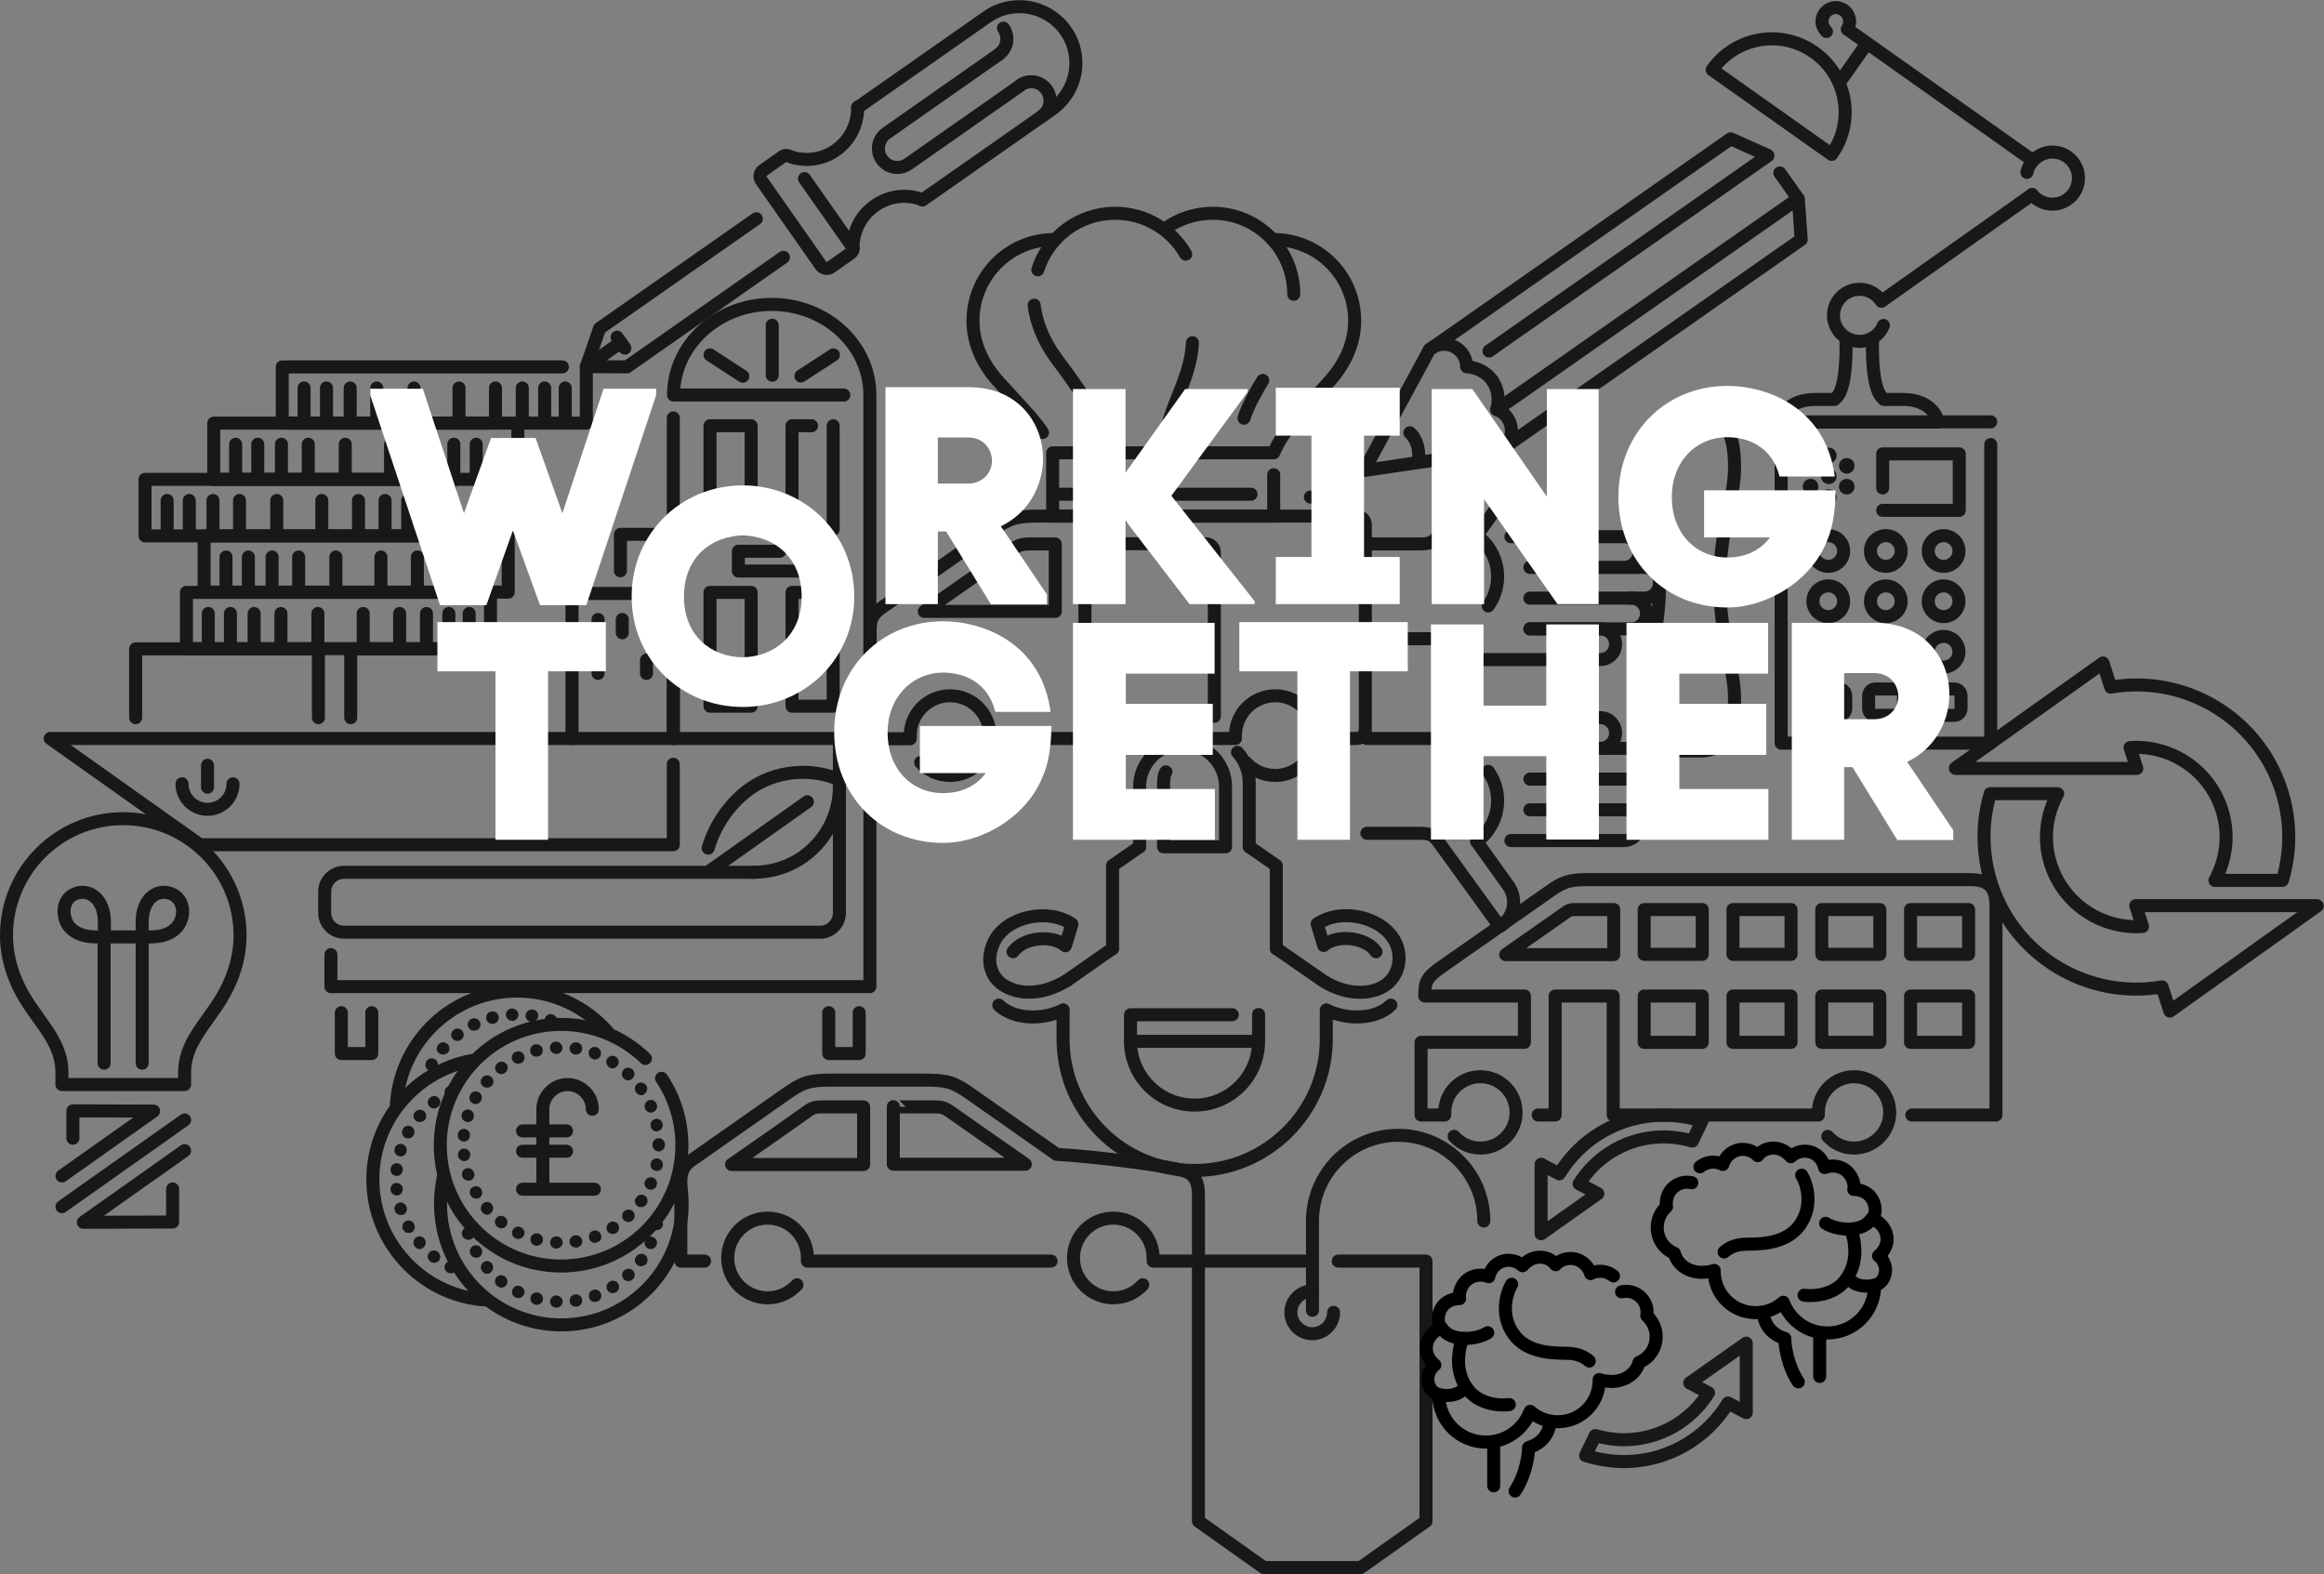 <?xml version="1.0" encoding="utf-8"?>
<!-- Generator: Adobe Illustrator 19.1.0, SVG Export Plug-In . SVG Version: 6.00 Build 0)  -->
<!DOCTYPE svg PUBLIC "-//W3C//DTD SVG 1.1//EN" "http://www.w3.org/Graphics/SVG/1.1/DTD/svg11.dtd">
<svg version="1.1" id="Layer_1" xmlns="http://www.w3.org/2000/svg" xmlns:xlink="http://www.w3.org/1999/xlink" x="0px" y="0px"
	 viewBox="0 0 892.6 604.5" enable-background="new 0 0 892.6 604.5" xml:space="preserve">
<rect x="0" y="0" width="892.6" height="604.5" fill="#808080" stroke="none"/>
<g>
	<g>
		
			<polyline fill="none" stroke="#1A171B" stroke-width="5" stroke-linecap="round" stroke-linejoin="round" stroke-miterlimit="10" points="
			764.6,162 684.1,162 684.1,285.4 764.6,285.4 764.6,170.7 		"/>
		<path fill="none" stroke="#1A171B" stroke-width="5" stroke-linecap="round" stroke-linejoin="round" stroke-miterlimit="10" d="
			M660.5,223.8c0,20.8,5.7,32.3,5.7,44.5c0,12.2-3.1,20.1-13.1,20.1h-8.3c-10,0-13.1-7.9-13.1-20.1c0-12.2,5.7-23.7,5.7-44.5
			c0-20.8-5.7-32.3-5.7-44.5c0-12.2,3.1-20.1,13.1-20.1h8.3c9.9,0,13.1,7.9,13.1,20.1C666.3,191.5,660.5,203,660.5,223.8z"/>
		<g>
			<path fill="#1A171B" d="M702.4,179.9c-1.7,0-3,1.3-3,3c0,1.7,1.3,3,3,3c1.7,0,3-1.3,3-3C705.4,181.2,704,179.9,702.4,179.9z"/>
			<path fill="#1A171B" d="M702.4,171.9c-1.7,0-3,1.3-3,3c0,1.7,1.3,3,3,3c1.7,0,3-1.3,3-3C705.4,173.2,704,171.9,702.4,171.9z"/>
			<path fill="#1A171B" d="M696.9,176.3c-0.5-0.3-1-0.4-1.5-0.4c-1.1,0-2.1,0.6-2.6,1.5c-0.8,1.4-0.3,3.3,1.1,4.1
				c0.5,0.3,1,0.4,1.5,0.4c1.1,0,2.1-0.6,2.6-1.5c0.4-0.7,0.5-1.5,0.3-2.3C698.1,177.3,697.6,176.7,696.9,176.3z"/>
			<path fill="#1A171B" d="M695.4,183.9c-0.5,0-1,0.1-1.5,0.4c-0.7,0.4-1.2,1-1.4,1.8c-0.2,0.8-0.1,1.6,0.3,2.3
				c0.5,0.9,1.5,1.5,2.6,1.5c0.5,0,1-0.1,1.5-0.4c0.7-0.4,1.2-1.1,1.4-1.8c0.2-0.8,0.1-1.6-0.3-2.3
				C697.5,184.4,696.5,183.9,695.4,183.9z"/>
			<path fill="#1A171B" d="M702.4,187.9c-1.7,0-3,1.3-3,3c0,1.6,1.3,3,3,3c0,0,0,0,0,0c1.7,0,3-1.3,3-3
				C705.4,189.2,704,187.9,702.4,187.9z"/>
			<path fill="#1A171B" d="M710.8,184.3c-0.5-0.3-1-0.4-1.5-0.4c-1.1,0-2.1,0.6-2.6,1.5c-0.4,0.7-0.5,1.5-0.3,2.3
				c0.2,0.8,0.7,1.4,1.4,1.8c0.5,0.3,1,0.4,1.5,0.4c1.1,0,2.1-0.6,2.6-1.5C712.7,186.9,712.2,185.1,710.8,184.3z"/>
			<path fill="#1A171B" d="M709.3,181.9c0.5,0,1-0.1,1.5-0.4c1.4-0.8,1.9-2.7,1.1-4.1c-0.5-0.9-1.5-1.5-2.6-1.5
				c-0.5,0-1,0.1-1.5,0.4c-0.7,0.4-1.2,1.1-1.4,1.8c-0.2,0.8-0.1,1.6,0.3,2.3C707.2,181.3,708.2,181.9,709.3,181.9z"/>
		</g>
		<g>
			
				<polyline fill="none" stroke="#1A171B" stroke-width="5" stroke-linecap="round" stroke-linejoin="round" stroke-miterlimit="10" points="
				723.1,196 752.5,196 752.5,174.3 723.1,174.3 723.1,187.4 			"/>
			<path fill="none" stroke="#1A171B" stroke-width="5" stroke-linecap="round" stroke-linejoin="round" stroke-miterlimit="10" d="
				M706.4,264.6h-8.4c-1.4,0-2.5,1.2-2.5,2.7v4.7c0,1.5,1.1,2.7,2.5,2.7h8.4c1.4,0,2.5-1.2,2.5-2.7v-4.7
				C708.9,265.8,707.8,264.6,706.4,264.6z"/>
			<path fill="none" stroke="#1A171B" stroke-width="5" stroke-linecap="round" stroke-linejoin="round" stroke-miterlimit="10" d="
				M728.6,264.6h-8.4c-1.4,0-2.5,1.2-2.5,2.7v4.7c0,1.5,1.1,2.7,2.5,2.7h8.4c1.4,0,2.5-1.2,2.5-2.7v-4.7
				C731,265.8,729.9,264.6,728.6,264.6z"/>
			<path fill="none" stroke="#1A171B" stroke-width="5" stroke-linecap="round" stroke-linejoin="round" stroke-miterlimit="10" d="
				M750.7,264.6h-8.4c-1.4,0-2.5,1.2-2.5,2.7v4.7c0,1.5,1.1,2.7,2.5,2.7h8.4c1.4,0,2.5-1.2,2.5-2.7v-4.7
				C753.2,265.8,752.1,264.6,750.7,264.6z"/>
			
				<circle fill="none" stroke="#1A171B" stroke-width="5" stroke-linecap="round" stroke-linejoin="round" stroke-miterlimit="10" cx="746.5" cy="211.6" r="5.9"/>
			
				<circle fill="none" stroke="#1A171B" stroke-width="5" stroke-linecap="round" stroke-linejoin="round" stroke-miterlimit="10" cx="724.3" cy="211.6" r="5.9"/>
			
				<circle fill="none" stroke="#1A171B" stroke-width="5" stroke-linecap="round" stroke-linejoin="round" stroke-miterlimit="10" cx="702.2" cy="211.6" r="5.9"/>
			
				<circle fill="none" stroke="#1A171B" stroke-width="5" stroke-linecap="round" stroke-linejoin="round" stroke-miterlimit="10" cx="746.5" cy="230.9" r="5.9"/>
			
				<circle fill="none" stroke="#1A171B" stroke-width="5" stroke-linecap="round" stroke-linejoin="round" stroke-miterlimit="10" cx="724.3" cy="230.9" r="5.9"/>
			
				<circle fill="none" stroke="#1A171B" stroke-width="5" stroke-linecap="round" stroke-linejoin="round" stroke-miterlimit="10" cx="702.2" cy="230.9" r="5.9"/>
			
				<circle fill="none" stroke="#1A171B" stroke-width="5" stroke-linecap="round" stroke-linejoin="round" stroke-miterlimit="10" cx="746.5" cy="250.3" r="5.9"/>
			
				<circle fill="none" stroke="#1A171B" stroke-width="5" stroke-linecap="round" stroke-linejoin="round" stroke-miterlimit="10" cx="724.3" cy="250.3" r="5.9"/>
			
				<circle fill="none" stroke="#1A171B" stroke-width="5" stroke-linecap="round" stroke-linejoin="round" stroke-miterlimit="10" cx="702.2" cy="250.3" r="5.9"/>
		</g>
		
			<line fill="none" stroke="#1A171B" stroke-width="5" stroke-linecap="round" stroke-linejoin="round" stroke-miterlimit="10" x1="666.4" y1="191.3" x2="674.7" y2="191.3"/>
		
			<line fill="none" stroke="#1A171B" stroke-width="5" stroke-linecap="round" stroke-linejoin="round" stroke-miterlimit="10" x1="666.4" y1="256" x2="674.7" y2="256"/>
	</g>
	<g>
		<path fill="none" stroke="#1A171B" stroke-width="5" stroke-linecap="round" stroke-linejoin="round" stroke-miterlimit="10" d="
			M359.6,425.1c2.1,0,3.5,0.5,5,1.6c1.5,1.1,29.2,20.4,29.2,20.4h-50.7v-22.1C343.1,425.1,357.5,425.1,359.6,425.1z"/>
		<path fill="none" stroke="#1A171B" stroke-width="5" stroke-linecap="round" stroke-linejoin="round" stroke-miterlimit="10" d="
			M310.2,426.7c1.5-1.1,2.9-1.6,5-1.6s16.5,0,16.5,0v22.1H281C281,447.2,308.7,427.9,310.2,426.7z"/>
		<path fill="none" stroke="#1A171B" stroke-width="5" stroke-linecap="round" stroke-linejoin="round" stroke-miterlimit="10" d="
			M270.6,484.3h-9.1v-30.8c0-3.4,1.1-5.6,3.5-7.5l36.8-25.8c6.2-4.4,8.9-5.4,17.2-5.4h36.7c8.3,0,11,1,17.2,5.4l32.9,23.1
			c16.7,1,45,4.7,49.9,6.7c2.8,1.1,4.6,3.6,4.6,8.8v25.5h-17.4l0-1.2c0-8.5-6.9-15.3-15.3-15.3c-8.5,0-15.3,6.9-15.3,15.3
			c0,8.5,6.9,15.3,15.3,15.3c4.5,0,8.5-1.9,11.3-5"/>
		<path fill="none" stroke="#1A171B" stroke-width="5" stroke-linecap="round" stroke-linejoin="round" stroke-miterlimit="10" d="
			M403.7,484.3h-93.6l0-1.2c0-8.5-6.9-15.3-15.3-15.3c-8.5,0-15.3,6.9-15.3,15.3c0,8.5,6.9,15.3,15.3,15.3c4.5,0,8.5-1.9,11.3-5"/>
	</g>
	<g>
		<g>
			<path fill="none" stroke="#1A171B" stroke-width="5" stroke-linecap="round" stroke-linejoin="round" stroke-miterlimit="10" d="
				M734.3,428.2h32.3c0-5,0-70.5,0-80.4c0-6.8-2.5-10-10-10c-7.5,0-138,0-146.6,0c-7.5,0-9.9,0.9-15.4,4.9l-41.3,28.9
				c-5.4,3.8-6.1,5.6-6.1,10.9h38.3v17.8h-39.7v27.9h9.1l0-1c0-7.6,6.1-13.7,13.7-13.7c7.6,0,13.7,6.2,13.7,13.7
				c0,7.6-6.2,13.7-13.7,13.7c-4,0-7.6-1.7-10.1-4.5"/>
			<path fill="none" stroke="#1A171B" stroke-width="5" stroke-linecap="round" stroke-linejoin="round" stroke-miterlimit="10" d="
				M590.8,428.2h6.5v-45.7h22.3v45.7h78.8l0-1c0-7.6,6.2-13.7,13.7-13.7c7.6,0,13.7,6.2,13.7,13.7c0,7.6-6.2,13.7-13.7,13.7
				c-4,0-7.6-1.7-10.1-4.5"/>
		</g>
		<g>
			
				<rect x="631.5" y="382.5" fill="none" stroke="#1A171B" stroke-width="5" stroke-linecap="round" stroke-linejoin="round" stroke-miterlimit="10" width="22.3" height="17.8"/>
			
				<rect x="665.6" y="382.5" fill="none" stroke="#1A171B" stroke-width="5" stroke-linecap="round" stroke-linejoin="round" stroke-miterlimit="10" width="22.3" height="17.8"/>
			
				<rect x="699.7" y="382.5" fill="none" stroke="#1A171B" stroke-width="5" stroke-linecap="round" stroke-linejoin="round" stroke-miterlimit="10" width="22.3" height="17.8"/>
			
				<rect x="733.8" y="382.5" fill="none" stroke="#1A171B" stroke-width="5" stroke-linecap="round" stroke-linejoin="round" stroke-miterlimit="10" width="22.3" height="17.8"/>
			<path fill="none" stroke="#1A171B" stroke-width="5" stroke-linecap="round" stroke-linejoin="round" stroke-miterlimit="10" d="
				M619.7,349.3c0,0-14.2,0-15.3,0c-1,0-1.8,0.3-2.7,0.9l-23.4,16.4h41.5V349.3z"/>
			
				<rect x="631.5" y="349.3" fill="none" stroke="#1A171B" stroke-width="5" stroke-linecap="round" stroke-linejoin="round" stroke-miterlimit="10" width="22.3" height="17.2"/>
			
				<rect x="665.6" y="349.3" fill="none" stroke="#1A171B" stroke-width="5" stroke-linecap="round" stroke-linejoin="round" stroke-miterlimit="10" width="22.3" height="17.2"/>
			
				<rect x="699.7" y="349.3" fill="none" stroke="#1A171B" stroke-width="5" stroke-linecap="round" stroke-linejoin="round" stroke-miterlimit="10" width="22.3" height="17.2"/>
			
				<rect x="733.8" y="349.3" fill="none" stroke="#1A171B" stroke-width="5" stroke-linecap="round" stroke-linejoin="round" stroke-miterlimit="10" width="22.3" height="17.2"/>
		</g>
	</g>
	<g>
		
			<polyline fill="none" stroke="#1A171B" stroke-width="5" stroke-linecap="round" stroke-linejoin="round" stroke-miterlimit="10" points="
			678.8,59.6 664.7,53.3 549,134.3 523.9,180.7 		"/>
		
			<polyline fill="none" stroke="#1A171B" stroke-width="5" stroke-linecap="round" stroke-linejoin="round" stroke-miterlimit="10" points="
			683.6,66.4 690.6,76.3 574.9,157.3 		"/>
		
			<line fill="none" stroke="#1A171B" stroke-width="5" stroke-linecap="round" stroke-linejoin="round" stroke-miterlimit="10" x1="571.9" y1="134.8" x2="679" y2="59.8"/>
		<path fill="none" stroke="#1A171B" stroke-width="5" stroke-linecap="round" stroke-linejoin="round" stroke-miterlimit="10" d="
			M573.2,146.2c-2.2-3.2-5.8-5-9.7-5.4"/>
		<path fill="none" stroke="#1A171B" stroke-width="5" stroke-linecap="round" stroke-linejoin="round" stroke-miterlimit="10" d="
			M563.3,140.8c0-3.3-1.9-6.1-4.5-7.5c-2.8-1.6-6.6-1.6-9.8,1"/>
		<path fill="none" stroke="#1A171B" stroke-width="5" stroke-linecap="round" stroke-linejoin="round" stroke-miterlimit="10" d="
			M542.7,167.6c-0.3-0.5-0.7-1-1.2-1.4"/>
		
			<polyline fill="none" stroke="#1A171B" stroke-width="5" stroke-linecap="round" stroke-linejoin="round" stroke-miterlimit="10" points="
			690.7,76.5 691.8,92 576.1,173 523.9,180.7 		"/>
		<path fill="none" stroke="#1A171B" stroke-width="5" stroke-linecap="round" stroke-linejoin="round" stroke-miterlimit="10" d="
			M573.2,146.2c2.2,3.2,2.7,7.2,1.7,11"/>
		<path fill="none" stroke="#1A171B" stroke-width="5" stroke-linecap="round" stroke-linejoin="round" stroke-miterlimit="10" d="
			M574.9,157.3c6.4,2.3,8,11.6,1.2,15.6"/>
		<path fill="none" stroke="#1A171B" stroke-width="5" stroke-linecap="round" stroke-linejoin="round" stroke-miterlimit="10" d="
			M542.7,167.5c1.9,2.7,2.5,6,2.1,9.8"/>
	</g>
	<g>
		<path fill="none" stroke="#1A171B" stroke-width="5" stroke-linecap="round" stroke-linejoin="round" stroke-miterlimit="10" d="
			M69.9,301c0,5.4,4.4,9.8,9.8,9.8c5.4,0,9.8-4.4,9.8-9.8"/>
		
			<line fill="none" stroke="#1A171B" stroke-width="5" stroke-linecap="round" stroke-linejoin="round" stroke-miterlimit="10" x1="229.7" y1="237.9" x2="229.7" y2="243"/>
		
			<line fill="none" stroke="#1A171B" stroke-width="5" stroke-linecap="round" stroke-linejoin="round" stroke-miterlimit="10" x1="239" y1="237.9" x2="239" y2="243"/>
		
			<line fill="none" stroke="#1A171B" stroke-width="5" stroke-linecap="round" stroke-linejoin="round" stroke-miterlimit="10" x1="248.3" y1="237.9" x2="248.3" y2="243"/>
		
			<line fill="none" stroke="#1A171B" stroke-width="5" stroke-linecap="round" stroke-linejoin="round" stroke-miterlimit="10" x1="229.7" y1="253.5" x2="229.7" y2="258.6"/>
		
			<line fill="none" stroke="#1A171B" stroke-width="5" stroke-linecap="round" stroke-linejoin="round" stroke-miterlimit="10" x1="248.3" y1="253.5" x2="248.3" y2="258.6"/>
		<g>
			
				<polyline fill="none" stroke="#1A171B" stroke-width="5" stroke-linecap="round" stroke-linejoin="round" stroke-miterlimit="10" points="
				258.6,283.6 258.6,227.9 219.7,227.9 219.7,283.6 			"/>
		</g>
		<g>
			
				<polyline fill="none" stroke="#1A171B" stroke-width="5" stroke-linecap="round" stroke-linejoin="round" stroke-miterlimit="10" points="
				204.9,275.6 204.9,249.2 134.7,249.2 134.7,275.6 			"/>
		</g>
		<g>
			
				<polyline fill="none" stroke="#1A171B" stroke-width="5" stroke-linecap="round" stroke-linejoin="round" stroke-miterlimit="10" points="
				122.3,275.6 122.3,249.2 52.1,249.2 52.1,275.6 			"/>
		</g>
		
			<polyline fill="none" stroke="#1A171B" stroke-width="5" stroke-linecap="round" stroke-linejoin="round" stroke-miterlimit="10" points="
			258.6,293.5 258.6,324.4 76.8,324.4 19.3,283.6 258.6,283.6 		"/>
		
			<line fill="none" stroke="#1A171B" stroke-width="5" stroke-linecap="round" stroke-linejoin="round" stroke-miterlimit="10" x1="79.7" y1="302.3" x2="79.7" y2="293.9"/>
		
			<polyline fill="none" stroke="#1A171B" stroke-width="5" stroke-linecap="round" stroke-linejoin="round" stroke-miterlimit="10" points="
			251.6,227.9 251.6,205.2 238.3,205.2 238.3,219.2 		"/>
	</g>
	<g>
		<path fill="none" stroke="#1A171B" stroke-width="5" stroke-linecap="round" stroke-linejoin="round" stroke-miterlimit="10" d="
			M474.5,282.5c0-8.5,6.9-15.3,15.3-15.3c8.5,0,15.3,6.9,15.3,15.3c0,8.5-6.9,15.3-15.3,15.3c-4.5,0-8.5-1.9-11.3-5"/>
		<path fill="none" stroke="#1A171B" stroke-width="5" stroke-linecap="round" stroke-linejoin="round" stroke-miterlimit="10" d="
			M395,208.9c-2.4,0-4.1,0.6-5.8,1.9c-1.7,1.3-34.2,24-34.2,24h50.3v-25.9C405.2,208.9,397.4,208.9,395,208.9z"/>
		
			<line fill="none" stroke="#1A171B" stroke-width="5" stroke-linecap="round" stroke-linejoin="round" stroke-miterlimit="10" x1="388.7" y1="283.6" x2="474.5" y2="283.6"/>
		<path fill="none" stroke="#1A171B" stroke-width="5" stroke-linecap="round" stroke-linejoin="round" stroke-miterlimit="10" d="
			M466.4,275.1v-63c0-1.8-1.5-3.3-3.3-3.3H420c-1.8,0-3.3,1.5-3.3,3.3v63"/>
		<path fill="none" stroke="#1A171B" stroke-width="5" stroke-linecap="round" stroke-linejoin="round" stroke-miterlimit="10" d="
			M353.6,292.8c2.8,3.1,6.8,5,11.3,5c8.5,0,15.3-6.9,15.3-15.3c0-8.5-6.9-15.3-15.3-15.3c-8.5,0-15.3,6.9-15.3,15.3l0,1.2h-15.4
			v-41.5c0-4.4,0.9-6.5,5.1-9.3l9-6.2l32.9-23.1c6.2-4.4,8.9-5.4,17.2-5.4h122.7c1.8,0,3.3,1.5,3.3,3.3v78.8c0,1.8-1.5,3.3-3.3,3.3
			h-7"/>
		
			<polyline fill="none" stroke="#1A171B" stroke-width="5" stroke-linecap="round" stroke-linejoin="round" stroke-miterlimit="10" points="
			503.3,190.9 510.3,190.9 510.3,198 		"/>
	</g>
	<g>
		
			<polyline fill="none" stroke="#1A171B" stroke-width="5" stroke-linecap="round" stroke-linejoin="round" stroke-miterlimit="10" points="
			225.2,140.9 225.2,162.5 108.4,162.5 108.4,140.9 216,140.9 		"/>
		
			<line fill="none" stroke="#1A171B" stroke-width="5" stroke-linecap="round" stroke-linejoin="round" stroke-miterlimit="10" x1="217.1" y1="160.7" x2="217.1" y2="149"/>
		
			<line fill="none" stroke="#1A171B" stroke-width="5" stroke-linecap="round" stroke-linejoin="round" stroke-miterlimit="10" x1="209.2" y1="160.7" x2="209.2" y2="149"/>
		
			<line fill="none" stroke="#1A171B" stroke-width="5" stroke-linecap="round" stroke-linejoin="round" stroke-miterlimit="10" x1="200.6" y1="160.7" x2="200.6" y2="149"/>
		
			<line fill="none" stroke="#1A171B" stroke-width="5" stroke-linecap="round" stroke-linejoin="round" stroke-miterlimit="10" x1="190.3" y1="160.7" x2="190.3" y2="149"/>
		
			<line fill="none" stroke="#1A171B" stroke-width="5" stroke-linecap="round" stroke-linejoin="round" stroke-miterlimit="10" x1="116.8" y1="160.7" x2="116.8" y2="149"/>
		
			<line fill="none" stroke="#1A171B" stroke-width="5" stroke-linecap="round" stroke-linejoin="round" stroke-miterlimit="10" x1="125.4" y1="160.7" x2="125.4" y2="149"/>
		
			<line fill="none" stroke="#1A171B" stroke-width="5" stroke-linecap="round" stroke-linejoin="round" stroke-miterlimit="10" x1="134.5" y1="160.7" x2="134.5" y2="149"/>
		
			<line fill="none" stroke="#1A171B" stroke-width="5" stroke-linecap="round" stroke-linejoin="round" stroke-miterlimit="10" x1="144.7" y1="160.7" x2="144.7" y2="149"/>
		
			<line fill="none" stroke="#1A171B" stroke-width="5" stroke-linecap="round" stroke-linejoin="round" stroke-miterlimit="10" x1="176.3" y1="160.7" x2="176.3" y2="149"/>
		
			<line fill="none" stroke="#1A171B" stroke-width="5" stroke-linecap="round" stroke-linejoin="round" stroke-miterlimit="10" x1="159" y1="160.7" x2="159" y2="149"/>
		
			<polyline fill="none" stroke="#1A171B" stroke-width="5" stroke-linecap="round" stroke-linejoin="round" stroke-miterlimit="10" points="
			198.9,162.5 198.9,184.1 82.1,184.1 82.1,162.5 189.7,162.5 		"/>
		
			<line fill="none" stroke="#1A171B" stroke-width="5" stroke-linecap="round" stroke-linejoin="round" stroke-miterlimit="10" x1="190.7" y1="182.4" x2="190.7" y2="170.6"/>
		
			<line fill="none" stroke="#1A171B" stroke-width="5" stroke-linecap="round" stroke-linejoin="round" stroke-miterlimit="10" x1="182.9" y1="182.4" x2="182.9" y2="170.6"/>
		
			<line fill="none" stroke="#1A171B" stroke-width="5" stroke-linecap="round" stroke-linejoin="round" stroke-miterlimit="10" x1="174.3" y1="182.4" x2="174.3" y2="170.6"/>
		
			<line fill="none" stroke="#1A171B" stroke-width="5" stroke-linecap="round" stroke-linejoin="round" stroke-miterlimit="10" x1="164" y1="182.4" x2="164" y2="170.6"/>
		
			<line fill="none" stroke="#1A171B" stroke-width="5" stroke-linecap="round" stroke-linejoin="round" stroke-miterlimit="10" x1="90.5" y1="182.4" x2="90.5" y2="170.6"/>
		
			<line fill="none" stroke="#1A171B" stroke-width="5" stroke-linecap="round" stroke-linejoin="round" stroke-miterlimit="10" x1="99" y1="182.4" x2="99" y2="170.6"/>
		
			<line fill="none" stroke="#1A171B" stroke-width="5" stroke-linecap="round" stroke-linejoin="round" stroke-miterlimit="10" x1="108.1" y1="182.4" x2="108.1" y2="170.6"/>
		
			<line fill="none" stroke="#1A171B" stroke-width="5" stroke-linecap="round" stroke-linejoin="round" stroke-miterlimit="10" x1="118.4" y1="182.4" x2="118.4" y2="170.6"/>
		
			<line fill="none" stroke="#1A171B" stroke-width="5" stroke-linecap="round" stroke-linejoin="round" stroke-miterlimit="10" x1="150" y1="182.4" x2="150" y2="170.6"/>
		
			<line fill="none" stroke="#1A171B" stroke-width="5" stroke-linecap="round" stroke-linejoin="round" stroke-miterlimit="10" x1="132.6" y1="182.4" x2="132.6" y2="170.6"/>
		
			<polyline fill="none" stroke="#1A171B" stroke-width="5" stroke-linecap="round" stroke-linejoin="round" stroke-miterlimit="10" points="
			172.6,184.1 172.6,205.8 55.7,205.8 55.7,184.1 163.4,184.1 		"/>
		
			<line fill="none" stroke="#1A171B" stroke-width="5" stroke-linecap="round" stroke-linejoin="round" stroke-miterlimit="10" x1="164.4" y1="204" x2="164.4" y2="192.2"/>
		
			<line fill="none" stroke="#1A171B" stroke-width="5" stroke-linecap="round" stroke-linejoin="round" stroke-miterlimit="10" x1="156.6" y1="204" x2="156.6" y2="192.2"/>
		
			<line fill="none" stroke="#1A171B" stroke-width="5" stroke-linecap="round" stroke-linejoin="round" stroke-miterlimit="10" x1="147.9" y1="204" x2="147.9" y2="192.2"/>
		
			<line fill="none" stroke="#1A171B" stroke-width="5" stroke-linecap="round" stroke-linejoin="round" stroke-miterlimit="10" x1="137.7" y1="204" x2="137.7" y2="192.2"/>
		
			<line fill="none" stroke="#1A171B" stroke-width="5" stroke-linecap="round" stroke-linejoin="round" stroke-miterlimit="10" x1="64.2" y1="204" x2="64.2" y2="192.2"/>
		
			<line fill="none" stroke="#1A171B" stroke-width="5" stroke-linecap="round" stroke-linejoin="round" stroke-miterlimit="10" x1="72.7" y1="204" x2="72.7" y2="192.2"/>
		
			<line fill="none" stroke="#1A171B" stroke-width="5" stroke-linecap="round" stroke-linejoin="round" stroke-miterlimit="10" x1="81.8" y1="204" x2="81.8" y2="192.2"/>
		
			<line fill="none" stroke="#1A171B" stroke-width="5" stroke-linecap="round" stroke-linejoin="round" stroke-miterlimit="10" x1="92" y1="204" x2="92" y2="192.2"/>
		
			<line fill="none" stroke="#1A171B" stroke-width="5" stroke-linecap="round" stroke-linejoin="round" stroke-miterlimit="10" x1="123.6" y1="204" x2="123.6" y2="192.2"/>
		
			<line fill="none" stroke="#1A171B" stroke-width="5" stroke-linecap="round" stroke-linejoin="round" stroke-miterlimit="10" x1="106.3" y1="204" x2="106.3" y2="192.2"/>
		
			<polyline fill="none" stroke="#1A171B" stroke-width="5" stroke-linecap="round" stroke-linejoin="round" stroke-miterlimit="10" points="
			195.2,205.8 195.2,227.4 78.4,227.4 78.4,205.8 186,205.8 		"/>
		
			<line fill="none" stroke="#1A171B" stroke-width="5" stroke-linecap="round" stroke-linejoin="round" stroke-miterlimit="10" x1="187.1" y1="225.6" x2="187.1" y2="213.9"/>
		
			<line fill="none" stroke="#1A171B" stroke-width="5" stroke-linecap="round" stroke-linejoin="round" stroke-miterlimit="10" x1="179.2" y1="225.6" x2="179.2" y2="213.9"/>
		
			<line fill="none" stroke="#1A171B" stroke-width="5" stroke-linecap="round" stroke-linejoin="round" stroke-miterlimit="10" x1="170.6" y1="225.6" x2="170.6" y2="213.9"/>
		
			<line fill="none" stroke="#1A171B" stroke-width="5" stroke-linecap="round" stroke-linejoin="round" stroke-miterlimit="10" x1="160.3" y1="225.6" x2="160.3" y2="213.9"/>
		
			<line fill="none" stroke="#1A171B" stroke-width="5" stroke-linecap="round" stroke-linejoin="round" stroke-miterlimit="10" x1="86.8" y1="225.6" x2="86.8" y2="213.9"/>
		
			<line fill="none" stroke="#1A171B" stroke-width="5" stroke-linecap="round" stroke-linejoin="round" stroke-miterlimit="10" x1="95.4" y1="225.6" x2="95.4" y2="213.9"/>
		
			<line fill="none" stroke="#1A171B" stroke-width="5" stroke-linecap="round" stroke-linejoin="round" stroke-miterlimit="10" x1="104.5" y1="225.6" x2="104.5" y2="213.9"/>
		
			<line fill="none" stroke="#1A171B" stroke-width="5" stroke-linecap="round" stroke-linejoin="round" stroke-miterlimit="10" x1="114.7" y1="225.6" x2="114.7" y2="213.9"/>
		
			<line fill="none" stroke="#1A171B" stroke-width="5" stroke-linecap="round" stroke-linejoin="round" stroke-miterlimit="10" x1="146.3" y1="225.6" x2="146.3" y2="213.9"/>
		
			<line fill="none" stroke="#1A171B" stroke-width="5" stroke-linecap="round" stroke-linejoin="round" stroke-miterlimit="10" x1="129" y1="225.6" x2="129" y2="213.9"/>
		
			<polyline fill="none" stroke="#1A171B" stroke-width="5" stroke-linecap="round" stroke-linejoin="round" stroke-miterlimit="10" points="
			188.4,227.5 188.4,249.1 71.6,249.1 71.6,227.5 179.2,227.5 		"/>
		
			<line fill="none" stroke="#1A171B" stroke-width="5" stroke-linecap="round" stroke-linejoin="round" stroke-miterlimit="10" x1="180.2" y1="247.3" x2="180.2" y2="235.6"/>
		
			<line fill="none" stroke="#1A171B" stroke-width="5" stroke-linecap="round" stroke-linejoin="round" stroke-miterlimit="10" x1="172.4" y1="247.3" x2="172.4" y2="235.6"/>
		
			<line fill="none" stroke="#1A171B" stroke-width="5" stroke-linecap="round" stroke-linejoin="round" stroke-miterlimit="10" x1="163.8" y1="247.3" x2="163.8" y2="235.6"/>
		
			<line fill="none" stroke="#1A171B" stroke-width="5" stroke-linecap="round" stroke-linejoin="round" stroke-miterlimit="10" x1="153.5" y1="247.3" x2="153.5" y2="235.6"/>
		
			<line fill="none" stroke="#1A171B" stroke-width="5" stroke-linecap="round" stroke-linejoin="round" stroke-miterlimit="10" x1="80" y1="247.3" x2="80" y2="235.6"/>
		
			<line fill="none" stroke="#1A171B" stroke-width="5" stroke-linecap="round" stroke-linejoin="round" stroke-miterlimit="10" x1="88.5" y1="247.3" x2="88.5" y2="235.6"/>
		
			<line fill="none" stroke="#1A171B" stroke-width="5" stroke-linecap="round" stroke-linejoin="round" stroke-miterlimit="10" x1="97.6" y1="247.3" x2="97.6" y2="235.6"/>
		
			<line fill="none" stroke="#1A171B" stroke-width="5" stroke-linecap="round" stroke-linejoin="round" stroke-miterlimit="10" x1="107.9" y1="247.3" x2="107.9" y2="235.6"/>
		
			<line fill="none" stroke="#1A171B" stroke-width="5" stroke-linecap="round" stroke-linejoin="round" stroke-miterlimit="10" x1="139.5" y1="247.3" x2="139.5" y2="235.6"/>
		
			<line fill="none" stroke="#1A171B" stroke-width="5" stroke-linecap="round" stroke-linejoin="round" stroke-miterlimit="10" x1="122.1" y1="247.3" x2="122.1" y2="235.6"/>
	</g>
	<g>
		<g>
			<path fill="none" stroke="#1A171B" stroke-width="5" stroke-linecap="round" stroke-linejoin="round" stroke-miterlimit="10" d="
				M54.6,408.3c0-12.4,0-36.9,0-48.5c-5.9,0-8.7,0-14.6,0c0,11.6,0,36.1,0,48.5"/>
			<path fill="none" stroke="#1A171B" stroke-width="5" stroke-linecap="round" stroke-linejoin="round" stroke-miterlimit="10" d="
				M66.4,343.5c-5.5-2.7-11.8,1.2-11.8,10.6c0,1,0,3,0,5.7c1,0,2,0,3.2,0c6.6,0,10.1-2.7,11.5-5.9C71.1,350,70,345.4,66.4,343.5z"/>
			<path fill="none" stroke="#1A171B" stroke-width="5" stroke-linecap="round" stroke-linejoin="round" stroke-miterlimit="10" d="
				M28.3,343.5c-3.6,1.8-4.6,6.4-2.9,10.4c1.4,3.2,5,5.9,11.5,5.9c1.2,0,2.2,0,3.2,0c0-2.7,0-4.7,0-5.7
				C40.1,344.8,33.7,340.8,28.3,343.5z"/>
		</g>
		<path fill="none" stroke="#1A171B" stroke-width="5" stroke-linecap="round" stroke-linejoin="round" stroke-miterlimit="10" d="
			M47.3,314.4c-24.8,0-44.8,20.1-44.8,44.8c0,9,2.9,17.3,7.3,24.5c6.2,10,14,17,14,28.2c0,3.9,0,4.6,0,4.6h47.1c0,0,0-0.7,0-4.6
			c0-11.2,7.9-18.2,14-28.2c4.4-7.2,7.3-15.5,7.3-24.5C92.2,334.5,72.1,314.4,47.3,314.4z"/>
		
			<line fill="none" stroke="#1A171B" stroke-width="5" stroke-linecap="round" stroke-linejoin="round" stroke-miterlimit="10" x1="70.9" y1="430.1" x2="23.8" y2="463.4"/>
		<g>
			
				<polyline fill="none" stroke="#1A171B" stroke-width="5" stroke-linecap="round" stroke-linejoin="round" stroke-miterlimit="10" points="
				28,437.1 28,426.6 59,426.7 23.8,451.6 			"/>
		</g>
		<g>
			
				<polyline fill="none" stroke="#1A171B" stroke-width="5" stroke-linecap="round" stroke-linejoin="round" stroke-miterlimit="10" points="
				70.9,441.9 32,469.4 66.3,469.3 66.3,456.6 			"/>
		</g>
	</g>
	<g>
		<path fill="none" stroke="#1A171B" stroke-width="5" stroke-linecap="round" stroke-linejoin="round" stroke-miterlimit="10" d="
			M258.6,160.5v123.1h75.5l0-131.9c0-19.2-16.9-34.8-37.7-34.8c-20.8,0-37.7,15.6-37.7,34.8h65.4"/>
		<g>
			
				<rect x="272.7" y="163.5" fill="none" stroke="#1A171B" stroke-width="5" stroke-linecap="round" stroke-linejoin="round" stroke-miterlimit="10" width="15.8" height="39.8"/>
			
				<polyline fill="none" stroke="#1A171B" stroke-width="5" stroke-linecap="round" stroke-linejoin="round" stroke-miterlimit="10" points="
				311.7,163.5 304.2,163.5 304.2,203.3 320,203.3 320,163.5 			"/>
			
				<rect x="272.7" y="227.5" fill="none" stroke="#1A171B" stroke-width="5" stroke-linecap="round" stroke-linejoin="round" stroke-miterlimit="10" width="15.8" height="43.7"/>
			
				<rect x="304.2" y="227.5" fill="none" stroke="#1A171B" stroke-width="5" stroke-linecap="round" stroke-linejoin="round" stroke-miterlimit="10" width="15.8" height="43.7"/>
		</g>
		
			<polyline fill="none" stroke="#1A171B" stroke-width="5" stroke-linecap="round" stroke-linejoin="round" stroke-miterlimit="10" points="
			299.5,211.7 283.6,211.7 283.6,219.3 308.1,219.3 308.1,211.7 		"/>
		
			<line fill="none" stroke="#1A171B" stroke-width="5" stroke-linecap="round" stroke-linejoin="round" stroke-miterlimit="10" x1="320.1" y1="136.3" x2="307.6" y2="144.4"/>
		
			<line fill="none" stroke="#1A171B" stroke-width="5" stroke-linecap="round" stroke-linejoin="round" stroke-miterlimit="10" x1="272.7" y1="136.3" x2="285.3" y2="144.5"/>
		
			<line fill="none" stroke="#1A171B" stroke-width="5" stroke-linecap="round" stroke-linejoin="round" stroke-miterlimit="10" x1="296.6" y1="144.1" x2="296.6" y2="124.9"/>
	</g>
	<g>
		
			<polyline fill="none" stroke="#1A171B" stroke-width="5" stroke-linecap="round" stroke-linejoin="round" stroke-miterlimit="10" points="
			503.5,484.3 460.3,484.3 460.3,584.2 485.4,602 522.6,602 547.7,584.2 547.7,484.3 514,484.3 		"/>
		<path fill="none" stroke="#1A171B" stroke-width="5" stroke-linecap="round" stroke-linejoin="round" stroke-miterlimit="10" d="
			M504,495.8c-4.5,0-8.2,3.7-8.2,8.2c0,4.5,3.7,8.2,8.2,8.2s8.2-3.7,8.2-8.2"/>
		<path fill="none" stroke="#1A171B" stroke-width="5" stroke-linecap="round" stroke-linejoin="round" stroke-miterlimit="10" d="
			M569.9,468.9c0-18.2-14.8-32.9-32.9-32.9c-18.2,0-32.9,14.7-32.9,32.9v34.3"/>
	</g>
	<g>
		<path fill="none" stroke="#1A171B" stroke-width="5" stroke-linecap="round" stroke-linejoin="round" stroke-miterlimit="10" d="
			M719.2,130.9c0,0-0.8,20.8,4.9,22.5c0,0-3.5,0,6.8,0c9.9,0,13.3,6.2,13.3,8.7h-60.2c0-2.4,2.9-8.7,13.3-8.7c10.3,0,6.8,0,6.8,0
			c5.7-1.6,4.9-22.5,4.9-22.5"/>
		<path fill="none" stroke="#1A171B" stroke-width="5" stroke-linecap="round" stroke-linejoin="round" stroke-miterlimit="10" d="
			M707.1,30.8c0,0,6.1-8.6,9.8-13.9"/>
		<path fill="none" stroke="#1A171B" stroke-width="5" stroke-linecap="round" stroke-linejoin="round" stroke-miterlimit="10" d="
			M696.8,20.1c-12.7-9-30.2-6-39.2,6.7l45.9,32.5C712.5,46.6,709.5,29.1,696.8,20.1z"/>
		<path fill="none" stroke="#1A171B" stroke-width="5" stroke-linecap="round" stroke-linejoin="round" stroke-miterlimit="10" d="
			M780.5,74.7l-57.9,41c-1.8-2.8-4.9-4.6-8.4-4.6c-5.5,0-10,4.5-10,10c0,5.5,4.5,10,10,10c4.2,0,7.7-2.5,9.2-6.1"/>
		<path fill="none" stroke="#1A171B" stroke-width="5" stroke-linecap="round" stroke-linejoin="round" stroke-miterlimit="10" d="
			M780.5,74.7c1.8,2.3,4.7,3.7,7.8,3.7c5.5,0,10-4.5,10-10c0-5.5-4.5-10-10-10c-4.8,0-8.8,3.4-9.8,7.8"/>
		<path fill="none" stroke="#1A171B" stroke-width="5" stroke-linecap="round" stroke-linejoin="round" stroke-miterlimit="10" d="
			M780.4,61.4l-70.9-50.2c0.6-0.8,0.9-1.9,0.9-3c0-2.9-2.4-5.3-5.3-5.3c-2.9,0-5.3,2.4-5.3,5.3c0,1.5,0.7,2.9,1.7,3.9"/>
	</g>
	<g>
		<path fill="none" stroke="#1A171B" stroke-width="5" stroke-linecap="round" stroke-linejoin="round" stroke-miterlimit="10" d="
			M455.4,97.6c-5.4-9.4-15.5-15.7-27.1-15.7c-13.9,0-25.7,9.1-29.7,21.7"/>
		<path fill="none" stroke="#1A171B" stroke-width="5" stroke-linecap="round" stroke-linejoin="round" stroke-miterlimit="10" d="
			M400.4,166.1c-2.9-4.5-7.1-8.8-16.6-19.2c-5.9-6.4-10.1-14.5-10.1-23.7c0-17.2,13.9-31.2,31.1-31.2"/>
		<path fill="none" stroke="#1A171B" stroke-width="5" stroke-linecap="round" stroke-linejoin="round" stroke-miterlimit="10" d="
			M424.3,172.8c-2.2-11.9-5.8-18-18.9-35.6c-4.8-6.5-7.5-13.9-8.2-20"/>
		<path fill="none" stroke="#1A171B" stroke-width="5" stroke-linecap="round" stroke-linejoin="round" stroke-miterlimit="10" d="
			M496.9,113c0-17.2-13.9-31.1-31.1-31.1c-6.7,0-12.8,2.1-17.9,5.6"/>
		<path fill="none" stroke="#1A171B" stroke-width="5" stroke-linecap="round" stroke-linejoin="round" stroke-miterlimit="10" d="
			M489.2,92c17.2,0,31.1,13.9,31.1,31.2c0,9.2-4.2,17.3-10.1,23.7c-12.1,13.2-17.7,19.2-21,27h-84.9v24.3h84.9v-15.9"/>
		<path fill="none" stroke="#1A171B" stroke-width="5" stroke-linecap="round" stroke-linejoin="round" stroke-miterlimit="10" d="
			M447.4,172.6c0-15.4,9.7-25,10.6-41"/>
		<path fill="none" stroke="#1A171B" stroke-width="5" stroke-linecap="round" stroke-linejoin="round" stroke-miterlimit="10" d="
			M477.8,160.6c1.4-4.6,5.2-11.4,7.2-14.5"/>
		
			<line fill="none" stroke="#1A171B" stroke-width="5" stroke-linecap="round" stroke-linejoin="round" stroke-miterlimit="10" x1="405.2" y1="189.8" x2="480.5" y2="189.8"/>
	</g>
	<g>
		<g>
			<path fill="none" stroke="#1A171B" stroke-width="5" stroke-linecap="round" stroke-linejoin="round" stroke-miterlimit="10" d="
				M876.2,303.4c-9.1-28-37.3-44.4-65.5-39.5l-3-9.3L751,295l0.2,0.1l69.5,0l-2.6-8c15.4-1.1,30.2,8.4,35.2,23.7
				c3.1,9.5,1.8,19.3-2.6,27.3h25.9C879.9,327.2,880,315.1,876.2,303.4z"/>
		</g>
		<g>
			<path fill="none" stroke="#1A171B" stroke-width="5" stroke-linecap="round" stroke-linejoin="round" stroke-miterlimit="10" d="
				M764.9,339.5c9.1,28,37.3,44.4,65.5,39.5l3,9.3l56.6-40.4l-0.2-0.1l-69.5,0l2.6,8c-15.4,1.1-30.2-8.4-35.2-23.7
				c-3.1-9.5-1.8-19.3,2.6-27.3h-25.9C761.2,315.7,761.1,327.8,764.9,339.5z"/>
		</g>
	</g>
	<g>
		<path fill="none" stroke="#1A171B" stroke-width="5" stroke-linecap="round" stroke-linejoin="round" stroke-miterlimit="10" d="
			M638.9,428.3c-16.9,0-31.8,9-40,22.5l-7-3.7l0,26.7l21.8-15.4l-7.2-3.8c6.8-10.8,18.8-18,32.5-18c3.8,0,7.5,0.6,11,1.6l3.7-7.7
			C649,429.1,644,428.3,638.9,428.3z"/>
		<path fill="none" stroke="#1A171B" stroke-width="5" stroke-linecap="round" stroke-linejoin="round" stroke-miterlimit="10" d="
			M623.7,561.3c16.9,0,31.8-9,40-22.5l7,3.7l0-26.7L649,531.1l7.2,3.8c-6.8,10.8-18.8,18-32.5,18c-3.8,0-7.5-0.6-11-1.6l-3.7,7.7
			C613.7,560.4,618.6,561.3,623.7,561.3z"/>
		<path fill="none" stroke="#000000" stroke-width="5" stroke-linecap="round" stroke-linejoin="round" d="M622.8,496.1
			c0.6-0.1,1.2-0.2,1.8-0.2c4.4,0,8,3.6,8,8c0,0.5,0,0.9-0.1,1.4c2.2,2,3.6,4.8,3.6,8c0,4.5-2.7,8.3-6.6,9.9
			c-1.1,4.5-5.8,7.6-11.2,7.3c-1.5-0.1-2.8-0.3-4.1-0.7c0,0.1,0,0.2,0,0.3c0,8.8-7.1,15.9-15.9,15.9c-4.1,0-7.8-1.5-10.6-4
			c-2.6,6.9-9.2,11.8-17,11.8c-10,0-18.1-8.1-18.1-18.1c-2.5-1-3.9-2.7-4.2-5.6c-0.2-2.3,1.1-4.8,2.7-5.9c-1.9-1.5-3.3-3.9-3.3-6.4
			c0-3.5,2.4-6.6,5.6-7.7c-0.5-1.1-1-2.1-1-3.4c0-4.4,3.1-7.9,8-8c0.1,0,0.1,0,0.2,0c-0.2-1.1-0.1-2.7,0.6-4.1
			c1.2-2.9,4-4.9,7.3-4.9c1.1,0,2.3,0.2,3.3,0.6c0.8-3.6,3.7-6.3,7.6-6.3c2.1,0,3.9,0.8,5.4,2.1c1.9-2.1,4-3.3,6.7-3.3
			c2.5,0,4.6,1.1,6,2.9c1.4-1.5,3.5-2.4,5.7-2.4c3.6,0,6.7,2.4,7.7,5.8c1.1-0.6,2.4-0.9,3.7-0.9c1.9,0,3.7,0.7,5.1,1.8"/>
		<path fill="none" stroke="#000000" stroke-width="5" stroke-linecap="round" stroke-linejoin="round" d="M595.2,547
			c-0.5,3.9-3.3,7.5-8.1,8.9c0,2.5-1,10.5-5.2,16.7"/>
		<path fill="none" stroke="#000000" stroke-width="5" stroke-linecap="round" stroke-linejoin="round" d="M553.7,510
			c1.9,2.8,4.8,3.8,8.4,4c-1.1,1.7-1.7,4.1-1.9,7.6c-0.2,4.6,1,8.8,4,12.5c3.4,4.2,9.8,6,15.5,5.3"/>
		<path fill="none" stroke="#000000" stroke-width="5" stroke-linecap="round" stroke-linejoin="round" d="M580.6,493.2
			c-2.2,3.7-4,11.2-0.2,17.7c4.4,7.7,13,8.8,21,8.8c4.2,0,7,1.2,9,3"/>
		<path fill="none" stroke="#000000" stroke-width="5" stroke-linecap="round" stroke-linejoin="round" d="M562.1,514
			c3,0.1,6.8-0.6,9.3-2.2"/>
		<path fill="none" stroke="#000000" stroke-width="5" stroke-linecap="round" stroke-linejoin="round" d="M551.7,535.3
			c3.7,1.1,8,1,10.9-2.3"/>
		
			<line fill="none" stroke="#000000" stroke-width="5" stroke-linecap="round" stroke-linejoin="round" x1="573.7" y1="554.4" x2="573.7" y2="570.6"/>
		<path fill="none" stroke="#000000" stroke-width="5" stroke-linecap="round" stroke-linejoin="round" d="M649.8,454.2
			c-0.6-0.1-1.2-0.2-1.8-0.2c-4.4,0-8,3.6-8,8c0,0.5,0,0.9,0.1,1.4c-2.2,2-3.6,4.8-3.6,8c0,4.5,2.7,8.3,6.6,9.9
			c1.1,4.5,5.8,7.6,11.2,7.3c1.5-0.1,2.8-0.3,4.1-0.7c0,0.1,0,0.2,0,0.3c0,8.8,7.1,15.9,15.9,15.9c4.1,0,7.8-1.5,10.6-4
			c2.6,6.9,9.2,11.8,17,11.8c10,0,18.1-8.1,18.1-18.1c2.5-1,3.9-2.7,4.2-5.6c0.2-2.3-1.1-4.8-2.7-5.9c1.9-1.5,3.3-3.9,3.3-6.4
			c0-3.5-2.4-6.6-5.6-7.7c0.5-1.1,1-2.1,1-3.4c0-4.4-3.1-7.9-8-8c-0.1,0-0.1,0-0.2,0c0.2-1.1,0.1-2.7-0.6-4.1
			c-1.2-2.9-4-4.9-7.3-4.9c-1.1,0-2.3,0.2-3.3,0.6c-0.8-3.6-3.7-6.3-7.6-6.3c-2.1,0-3.9,0.8-5.4,2.1c-1.9-2.1-4-3.3-6.7-3.3
			c-2.5,0-4.6,1.1-6,2.9c-1.4-1.5-3.5-2.4-5.7-2.4c-3.6,0-6.7,2.4-7.7,5.8c-1.1-0.6-2.4-0.9-3.7-0.9c-1.9,0-3.7,0.7-5.1,1.8"/>
		<path fill="none" stroke="#000000" stroke-width="5" stroke-linecap="round" stroke-linejoin="round" d="M677.4,505.1
			c0.5,3.9,3.3,7.5,8.1,8.9c0,2.5,1,10.5,5.2,16.7"/>
		<path fill="none" stroke="#000000" stroke-width="5" stroke-linecap="round" stroke-linejoin="round" d="M718.9,468
			c-1.9,2.8-4.8,3.8-8.4,4c1.1,1.7,1.7,4.1,1.9,7.6c0.2,4.6-1,8.8-4,12.5c-3.4,4.2-9.8,6-15.5,5.3"/>
		<path fill="none" stroke="#000000" stroke-width="5" stroke-linecap="round" stroke-linejoin="round" d="M692,451.3
			c2.2,3.7,4,11.2,0.2,17.7c-4.4,7.7-13,8.8-21,8.8c-4.2,0-7,1.2-9,3"/>
		<path fill="none" stroke="#000000" stroke-width="5" stroke-linecap="round" stroke-linejoin="round" d="M710.5,472
			c-3,0.1-6.8-0.6-9.3-2.2"/>
		<path fill="none" stroke="#000000" stroke-width="5" stroke-linecap="round" stroke-linejoin="round" d="M720.9,493.3
			c-3.7,1.1-8,1-10.9-2.3"/>
		
			<line fill="none" stroke="#000000" stroke-width="5" stroke-linecap="round" stroke-linejoin="round" x1="698.9" y1="512.4" x2="698.9" y2="528.6"/>
	</g>
	<g>
		<path fill="none" stroke="#1A171B" stroke-width="5" stroke-linecap="round" stroke-linejoin="round" stroke-miterlimit="10" d="
			M437.7,325.2v-23.1c0-9.1,7.4-16.5,16.5-16.5c9.1,0,16.5,7.4,16.5,16.5v23.1h-23.8v-23.7c0-1.3,0-3.9,0.9-5.1"/>
		<path fill="none" stroke="#1A171B" stroke-width="5" stroke-linecap="round" stroke-linejoin="round" stroke-miterlimit="10" d="
			M479.8,325.1v-24.5c0-4.5-1.7-8.6-4.5-11.7"/>
		
			<line fill="none" stroke="#1A171B" stroke-width="5" stroke-linecap="round" stroke-linejoin="round" stroke-miterlimit="10" x1="427.3" y1="364.3" x2="409.7" y2="376.6"/>
		
			<polyline fill="none" stroke="#1A171B" stroke-width="5" stroke-linecap="round" stroke-linejoin="round" stroke-miterlimit="10" points="
			437.7,325.2 427.3,332.4 427.3,364.3 		"/>
		
			<polyline fill="none" stroke="#1A171B" stroke-width="5" stroke-linecap="round" stroke-linejoin="round" stroke-miterlimit="10" points="
			490.2,364.3 490.2,332.4 479.8,325.2 		"/>
		<path fill="none" stroke="#1A171B" stroke-width="5" stroke-linecap="round" stroke-linejoin="round" stroke-miterlimit="10" d="
			M408.3,387.9v11.1c0,27.9,22.6,50.5,50.5,50.5c27.9,0,50.6-22.6,50.6-50.5l0-11.1"/>
		<path fill="none" stroke="#1A171B" stroke-width="5" stroke-linecap="round" stroke-linejoin="round" stroke-miterlimit="10" d="
			M473.3,389.7h-39.1v10.1c0,13.6,11,24.6,24.6,24.6c13.6,0,24.6-11,24.6-24.6l0-10.2"/>
		<path fill="none" stroke="#1A171B" stroke-width="5" stroke-linecap="round" stroke-linejoin="round" stroke-miterlimit="10" d="
			M383.6,386c5.9,5.7,17,5.7,24.7,1.9"/>
		<path fill="none" stroke="#1A171B" stroke-width="5" stroke-linecap="round" stroke-linejoin="round" stroke-miterlimit="10" d="
			M409.7,376.6c-10.8,6.5-20.2,5-25.3,1c-4.1-3.3-5.8-9.2-2.6-15.9c4.7-9.8,20.8-13.1,29.9-6.8l-2.5,8.3c-5.2-4.5-16.3-3.1-20.1,2.3
			"/>
		<path fill="none" stroke="#1A171B" stroke-width="5" stroke-linecap="round" stroke-linejoin="round" stroke-miterlimit="10" d="
			M509.5,387.9c7.7,3.8,18.8,3.8,24.7-1.9"/>
		<path fill="none" stroke="#1A171B" stroke-width="5" stroke-linecap="round" stroke-linejoin="round" stroke-miterlimit="10" d="
			M490.3,364.3l17.3,12l0.4,0.3c10.3,6.6,21.8,5.5,26.6-0.6c3.2-4,3.5-9.7,1.4-14.1c-4.6-9.5-20.3-13.6-30.1-7.1l2.5,8.3
			c5.2-4.5,16.4-3.1,20.1,2.4"/>
		
			<line fill="none" stroke="#1A171B" stroke-width="5" stroke-linecap="round" stroke-linejoin="round" stroke-miterlimit="10" x1="434.2" y1="399.9" x2="481.8" y2="399.9"/>
	</g>
	<g>
		<g>
			
				<polyline fill="none" stroke="#1A171B" stroke-width="5" stroke-linecap="round" stroke-linejoin="round" stroke-miterlimit="10" points="
				131.1,388.9 131.1,404.6 142.8,404.6 142.8,388.9 			"/>
			
				<polyline fill="none" stroke="#1A171B" stroke-width="5" stroke-linecap="round" stroke-linejoin="round" stroke-miterlimit="10" points="
				318.3,388.9 318.3,404.6 330,404.6 330,388.9 			"/>
		</g>
		
			<line fill="none" stroke="#1A171B" stroke-width="5" stroke-linecap="round" stroke-linejoin="round" stroke-miterlimit="10" x1="310.1" y1="307.9" x2="272.4" y2="334.6"/>
		<path fill="none" stroke="#1A171B" stroke-width="5" stroke-linecap="round" stroke-linejoin="round" stroke-miterlimit="10" d="
			M289.5,335H132.1c-4,0-7.4,3.3-7.4,7.4v8.2c0,4,3.3,7.4,7.4,7.4l8.4,0l174.5,0c4,0,7.4-3.3,7.4-7.4l0-67h11.7v95.3h-207v-12.3"/>
		<path fill="none" stroke="#1A171B" stroke-width="5" stroke-linecap="round" stroke-linejoin="round" stroke-miterlimit="10" d="
			M289.3,335c6.7,0,13.4-1.9,19.3-6.1c9.8-7,14.6-18.4,13.7-29.5c-10.3-4.5-24.5-3.9-35.2,4.2c-7.3,5.5-12.7,13.8-15.1,22.1"/>
	</g>
	<g>
		<path fill="none" stroke="#1A171B" stroke-width="5" stroke-linecap="round" stroke-linejoin="round" stroke-miterlimit="10" d="
			M587.6,217.9h36.1c3.3,0,5.9-2.6,5.9-5.9c0-3.3-2.6-5.9-5.9-5.9h-43.4"/>
		<path fill="none" stroke="#1A171B" stroke-width="5" stroke-linecap="round" stroke-linejoin="round" stroke-miterlimit="10" d="
			M587.6,229.7h43.9c3.3,0,5.9-2.6,5.9-5.9c0-3.3-2.6-5.9-5.9-5.9h-7.1"/>
		<path fill="none" stroke="#1A171B" stroke-width="5" stroke-linecap="round" stroke-linejoin="round" stroke-miterlimit="10" d="
			M587.6,241.5h38.9c3.3,0,5.9-2.6,5.9-5.9c0-3.3-2.6-5.9-5.9-5.9H626"/>
		<path fill="none" stroke="#1A171B" stroke-width="5" stroke-linecap="round" stroke-linejoin="round" stroke-miterlimit="10" d="
			M576,173.1c0,0-13.6,18.8-22.8,31.5c-2.7,3.8-3.7,4.3-8.5,4.3H525"/>
		<path fill="none" stroke="#1A171B" stroke-width="5" stroke-linecap="round" stroke-linejoin="round" stroke-miterlimit="10" d="
			M587.6,241.5h27c3.3,0,5.9,2.6,5.9,5.9c0,3.3-2.6,5.9-5.9,5.9c0,0-43,0-46.2,0c-6,0-11.9-1.5-16.2-8H525"/>
		<path fill="none" stroke="#1A171B" stroke-width="5" stroke-linecap="round" stroke-linejoin="round" stroke-miterlimit="10" d="
			M567.2,205.7l12.1-16.9c3.5-4.9,2.4-11.7-2.5-15.2"/>
		<path fill="none" stroke="#1A171B" stroke-width="5" stroke-linecap="round" stroke-linejoin="round" stroke-miterlimit="10" d="
			M571.6,232.7c6.2-8.7,4.2-20.8-4.4-27"/>
		<path fill="none" stroke="#1A171B" stroke-width="5" stroke-linecap="round" stroke-linejoin="round" stroke-miterlimit="10" d="
			M587.6,311h36.1c3.3,0,5.9,2.6,5.9,5.9c0,3.3-2.6,5.9-5.9,5.9h-43.4"/>
		<path fill="none" stroke="#1A171B" stroke-width="5" stroke-linecap="round" stroke-linejoin="round" stroke-miterlimit="10" d="
			M587.6,299.2h43.9c3.3,0,5.9,2.6,5.9,5.9c0,3.3-2.6,5.9-5.9,5.9h-7.1"/>
		<path fill="none" stroke="#1A171B" stroke-width="5" stroke-linecap="round" stroke-linejoin="round" stroke-miterlimit="10" d="
			M587.6,287.4h38.9c3.3,0,5.9,2.6,5.9,5.9c0,3.3-2.6,5.9-5.9,5.9H626"/>
		<path fill="none" stroke="#1A171B" stroke-width="5" stroke-linecap="round" stroke-linejoin="round" stroke-miterlimit="10" d="
			M576,355.8c0,0-13.6-18.8-22.8-31.5c-2.7-3.8-3.7-4.3-8.5-4.3H525"/>
		<path fill="none" stroke="#1A171B" stroke-width="5" stroke-linecap="round" stroke-linejoin="round" stroke-miterlimit="10" d="
			M587.6,287.4h27c3.3,0,5.9-2.6,5.9-5.9c0-3.3-2.6-5.9-5.9-5.9c0,0-43,0-46.2,0c-6,0-11.9,1.5-16.2,8H525"/>
		<path fill="none" stroke="#1A171B" stroke-width="5" stroke-linecap="round" stroke-linejoin="round" stroke-miterlimit="10" d="
			M567.2,323.2l12.1,16.9c3.5,4.9,2.4,11.7-2.5,15.2"/>
		<path fill="none" stroke="#1A171B" stroke-width="5" stroke-linecap="round" stroke-linejoin="round" stroke-miterlimit="10" d="
			M571.6,296.2c6.2,8.7,4.2,20.8-4.4,27"/>
	</g>
	<g>
		<g>
			<path fill="none" stroke="#1A171B" stroke-width="5" stroke-linecap="round" stroke-linejoin="round" stroke-miterlimit="10" d="
				M383.6,20.9c3.3-2.3,4.1-6.8,1.8-10.1"/>
			<path fill="none" stroke="#1A171B" stroke-width="5" stroke-linecap="round" stroke-linejoin="round" stroke-miterlimit="10" d="
				M383.6,20.9l-43.1,30.2c-3.3,2.3-4.1,6.8-1.8,10.1c2.3,3.3,6.8,4.1,10.1,1.8l43.1-30.2"/>
			<g>
				
					<path fill="none" stroke="#1A171B" stroke-width="5" stroke-linecap="round" stroke-linejoin="round" stroke-miterlimit="10" d="
					M354.3,76.8L404,42c9.8-6.9,12.2-20.4,5.3-30.2c-6.9-9.8-20.4-12.2-30.2-5.3l-49.7,34.8"/>
			</g>
			<g>
				
					<polyline fill="none" stroke="#1A171B" stroke-width="5" stroke-linecap="round" stroke-linejoin="round" stroke-miterlimit="10" points="
					300.9,98.8 240.8,140.9 225.2,140.8 230.3,126.1 290.5,84 				"/>
				
					<line fill="none" stroke="#1A171B" stroke-width="5" stroke-linecap="round" stroke-linejoin="round" stroke-miterlimit="10" x1="225.2" y1="140.8" x2="238.5" y2="131.5"/>
				
					<line fill="none" stroke="#1A171B" stroke-width="5" stroke-linecap="round" stroke-linejoin="round" stroke-miterlimit="10" x1="240" y1="133.7" x2="237" y2="129.5"/>
			</g>
			<g>
				
					<line fill="none" stroke="#1A171B" stroke-width="5" stroke-linecap="round" stroke-linejoin="round" stroke-miterlimit="10" x1="326.9" y1="94.1" x2="309" y2="68.6"/>
				
					<path fill="none" stroke="#1A171B" stroke-width="5" stroke-linecap="round" stroke-linejoin="round" stroke-miterlimit="10" d="
					M329.4,41.2c0.1,6.3-2.8,12.6-8.4,16.5c-3.1,2.2-6.6,3.3-10.1,3.5c-2,0.1-4-0.1-6-0.6c-0.3-0.1-0.6-0.2-0.9-0.3l-1.4-0.5
					c-0.7-0.2-1.5-0.1-2.1,0.4l-7.5,5.3c-1.2,0.9-1.5,2.6-0.5,3.9l22.7,32.4c0.9,1.3,2.6,1.7,3.9,0.8l7.5-5.3c0.8-0.5,1.1-1.2,1.1-2
					"/>
			</g>
			<g>
				
					<path fill="none" stroke="#1A171B" stroke-width="5" stroke-linecap="round" stroke-linejoin="round" stroke-miterlimit="10" d="
					M354.3,76.7c-5.9-2.3-12.8-1.6-18.3,2.3c-5.6,3.9-8.5,10.2-8.4,16.5"/>
			</g>
		</g>
		<path fill="none" stroke="#1A171B" stroke-width="5" stroke-linecap="round" stroke-linejoin="round" stroke-miterlimit="10" d="
			M400.2,44.6c3.3-2.3,4.1-6.8,1.8-10.1c-2.3-3.3-6.8-4.1-10.1-1.8"/>
	</g>
	<g>
		<path fill="none" stroke="#1A171B" stroke-width="5" stroke-linecap="round" stroke-linejoin="round" stroke-miterlimit="10" d="
			M181.1,407.3l-1,0.2c-21,4.4-36.9,23.1-36.9,45.4c0,24,18.3,43.8,41.6,46.2c0,0,1.4,0.1,2.1,0.1"/>
		<path fill="#1A171B" d="M173.2,489c-0.3,0-0.7-0.1-1-0.2c0,0-0.1,0-0.1,0c-1.2-0.6-1.7-2-1.1-3.2c0.6-1.2,2-1.7,3.1-1.1l0.1,0
			c1.2,0.6,1.7,2,1.1,3.2C174.9,488.5,174.1,489,173.2,489z M166.8,485c-0.5,0-1-0.2-1.5-0.5l-0.1-0.1c-1-0.8-1.2-2.3-0.4-3.3
			c0.8-1,2.3-1.2,3.3-0.4l0.1,0.1c1,0.8,1.2,2.3,0.4,3.3C168.2,484.6,167.5,485,166.8,485z M161.2,479.7c-0.6,0-1.3-0.3-1.7-0.8
			c0,0-0.1-0.1-0.1-0.1c-0.9-1-0.8-2.5,0.2-3.4c1-0.9,2.5-0.8,3.3,0.2c0.9,1,0.8,2.5-0.2,3.4C162.3,479.5,161.8,479.7,161.2,479.7z
			 M156.9,473.5c-0.8,0-1.6-0.4-2-1.2l-0.1-0.1c-0.6-1.2-0.2-2.6,1-3.2c1.2-0.6,2.6-0.2,3.2,1c0.6,1.1,0.3,2.6-0.9,3.3
			C157.7,473.4,157.3,473.5,156.9,473.5z M153.9,466.6c-1,0-2-0.7-2.3-1.7l0,0c-0.4-1.2,0.3-2.6,1.5-3c1.2-0.4,2.6,0.3,3,1.5
			l0.1,0.2c0.4,1.3-0.3,2.6-1.6,3C154.4,466.5,154.1,466.6,153.9,466.6z M152.4,459.1c-1.2,0-2.2-0.9-2.4-2.1c0,0,0-0.1,0-0.1
			c-0.1-1.3,0.8-2.5,2.1-2.6c1.3-0.1,2.5,0.8,2.6,2.1c0,0,0,0.1,0,0.1c0.1,1.3-0.8,2.5-2.1,2.6C152.6,459.1,152.5,459.1,152.4,459.1
			z M152.4,451.6c-0.1,0-0.1,0-0.2,0c-1.3-0.1-2.3-1.2-2.2-2.6l0-0.2c0.2-1.3,1.3-2.2,2.6-2.1c1.3,0.2,2.2,1.3,2.1,2.6
			C154.6,450.6,153.6,451.6,152.4,451.6z M153.9,444.1c-0.2,0-0.5,0-0.7-0.1c-1.3-0.4-2-1.7-1.6-2.9l0-0.2c0.4-1.2,1.7-1.9,3-1.5
			c1.2,0.4,1.9,1.8,1.5,3C155.8,443.4,154.9,444.1,153.9,444.1z M156.8,437.2c-0.4,0-0.8-0.1-1.2-0.3c-1.1-0.6-1.6-2.1-0.9-3.2
			l0-0.1c0.6-1.2,2.1-1.6,3.2-1c1.2,0.6,1.6,2.1,1,3.2l-0.1,0.1C158.5,436.7,157.7,437.2,156.8,437.2z M161.2,430.9
			c-0.5,0-1.1-0.2-1.5-0.5c-1-0.8-1.2-2.3-0.3-3.3l0.1-0.1c0.9-1,2.4-1.1,3.4-0.2c1,0.9,1.1,2.4,0.2,3.4
			C162.6,430.6,161.9,430.9,161.2,430.9z M166.7,425.7c-0.7,0-1.4-0.3-1.9-0.9c-0.8-1-0.7-2.5,0.4-3.3l0.1-0.1
			c1-0.8,2.5-0.6,3.3,0.4c0.8,1,0.6,2.5-0.4,3.3C167.7,425.5,167.2,425.7,166.7,425.7z M173.1,421.7c-0.9,0-1.7-0.5-2.1-1.3
			c-0.6-1.2-0.1-2.6,1.1-3.2c0,0,0.1,0,0.1,0c1.2-0.6,2.6-0.1,3.2,1.1c0.6,1.2,0.1,2.6-1,3.2l-0.1,0
			C173.8,421.6,173.4,421.7,173.1,421.7z"/>
		<path fill="none" stroke="#1A171B" stroke-width="5" stroke-linecap="round" stroke-linejoin="round" stroke-miterlimit="10" d="
			M247.9,406.5c-8.4-8.1-19.8-13.1-32.4-13.1c-25.6,0-46.4,20.8-46.4,46.4c0,25.6,20.8,46.4,46.4,46.4c25.6,0,46.4-20.8,46.4-46.4
			c0-9.5-2.9-18.4-7.8-25.7"/>
		<path fill="#1A171B" d="M213.7,479.5c0,0-0.1,0-0.1,0l-0.1,0c-1.3-0.1-2.3-1.2-2.2-2.5c0.1-1.3,1.2-2.3,2.5-2.2
			c1.3,0.1,2.4,1.2,2.3,2.5C216,478.5,214.9,479.5,213.7,479.5z"/>
		<path fill="#1A171B" d="M221.1,479.1c-1.1,0-2.2-0.8-2.3-2c-0.2-1.3,0.7-2.5,2-2.7l0.1,0c1.3-0.2,2.5,0.7,2.7,2
			c0.2,1.3-0.7,2.5-2,2.7l-0.1,0C221.4,479.1,221.3,479.1,221.1,479.1z"/>
		<path fill="#1A171B" d="M206.2,478.4c-0.2,0-0.4,0-0.6-0.1l-0.1,0c-1.3-0.3-2-1.6-1.7-2.9c0.3-1.3,1.6-2,2.9-1.7
			c1.3,0.3,2.1,1.6,1.8,2.9C208.2,477.7,207.2,478.4,206.2,478.4z"/>
		<path fill="#1A171B" d="M228.5,477.3c-1,0-1.9-0.6-2.2-1.6c-0.4-1.2,0.2-2.6,1.4-3c1.2-0.5,2.6,0.1,3.1,1.4c0.5,1.2-0.1,2.6-1.4,3
			l-0.1,0C229,477.2,228.8,477.3,228.5,477.3z"/>
		<path fill="#1A171B" d="M199.1,475.8c-0.3,0-0.7-0.1-1-0.2c0,0-0.1,0-0.1,0c-1.2-0.6-1.7-2-1.1-3.2c0.6-1.2,2-1.7,3.1-1.1l0.1,0
			c1.2,0.6,1.7,2,1.1,3.2C200.8,475.3,200,475.8,199.1,475.8z"/>
		<path fill="#1A171B" d="M235.3,473.9c-0.8,0-1.6-0.4-2-1.1c-0.7-1.1-0.3-2.6,0.8-3.3c1.1-0.7,2.6-0.4,3.3,0.7
			c0.7,1.1,0.4,2.6-0.7,3.3l-0.1,0.1C236.1,473.8,235.7,473.9,235.3,473.9z"/>
		<path fill="#1A171B" d="M192.6,471.7c-0.5,0-1-0.2-1.5-0.5l-0.1-0.1c-1-0.8-1.2-2.3-0.4-3.3c0.8-1,2.3-1.2,3.3-0.4l0.1,0.1
			c1,0.8,1.2,2.3,0.4,3.3C194.1,471.4,193.3,471.7,192.6,471.7z"/>
		<path fill="#1A171B" d="M241.3,469.3c-0.6,0-1.3-0.3-1.7-0.7c-0.9-1-0.9-2.5,0.1-3.4c0.9-0.9,2.5-0.9,3.4,0c0.9,0.9,0.9,2.4,0,3.3
			l-0.1,0.1C242.5,469.1,241.9,469.3,241.3,469.3z"/>
		<path fill="#1A171B" d="M187.1,466.5c-0.6,0-1.3-0.3-1.7-0.8c0,0-0.1-0.1-0.1-0.1c-0.9-1-0.8-2.5,0.2-3.4c1-0.9,2.5-0.8,3.3,0.2
			c0.9,1,0.8,2.5-0.2,3.4C188.2,466.3,187.6,466.5,187.1,466.5z"/>
		<path fill="#1A171B" d="M246.2,463.6c-0.5,0-0.9-0.1-1.3-0.4c-1.1-0.7-1.4-2.2-0.6-3.3l0.1-0.1c0.8-1.1,2.2-1.3,3.3-0.6
			c1.1,0.8,1.3,2.2,0.6,3.3l0,0.1C247.7,463.2,247,463.6,246.2,463.6z"/>
		<path fill="#1A171B" d="M182.8,460.3c-0.8,0-1.6-0.4-2-1.2l-0.1-0.1c-0.6-1.2-0.2-2.6,1-3.2c1.2-0.6,2.6-0.2,3.2,1
			c0.6,1.1,0.3,2.6-0.9,3.3C183.6,460.2,183.2,460.3,182.8,460.3z"/>
		<path fill="#1A171B" d="M249.9,456.9c-0.3,0-0.6-0.1-0.9-0.2c-1.2-0.5-1.8-1.9-1.3-3.1l0.1-0.1c0.5-1.2,1.9-1.7,3.1-1.2
			c1.2,0.5,1.8,1.9,1.2,3.1l0,0.1C251.8,456.4,250.9,456.9,249.9,456.9z"/>
		<path fill="#1A171B" d="M179.8,453.4c-1,0-2-0.7-2.3-1.7l0,0c-0.4-1.2,0.3-2.6,1.5-3c1.2-0.4,2.6,0.3,3,1.5l0.1,0.2
			c0.4,1.3-0.3,2.6-1.6,3C180.3,453.3,180,453.4,179.8,453.4z"/>
		<path fill="#1A171B" d="M252.2,449.7c-0.2,0-0.3,0-0.5-0.1c-1.3-0.3-2.1-1.5-1.8-2.8c0.3-1.3,1.5-2.2,2.8-1.9
			c1.3,0.3,2.1,1.5,1.9,2.8l0,0.1C254.3,449,253.3,449.7,252.2,449.7z"/>
		<path fill="#1A171B" d="M178.3,445.9c-1.2,0-2.2-0.9-2.4-2.1c0,0,0-0.1,0-0.1c-0.1-1.3,0.8-2.5,2.1-2.6c1.3-0.1,2.5,0.8,2.6,2.1
			c0,0,0,0.1,0,0.1c0.1,1.3-0.8,2.5-2.1,2.6C178.4,445.9,178.3,445.9,178.3,445.9z"/>
		<path fill="#1A171B" d="M253,442.2c-1.3,0-2.4-1.1-2.4-2.4v-0.1c0,0,0,0,0-0.1v-0.1c0-1.3,1.1-2.4,2.4-2.4c1.3,0,2.4,1.1,2.4,2.4
			v0.1c0,0,0,0,0,0.1v0.1C255.4,441.1,254.3,442.2,253,442.2z"/>
		<path fill="#1A171B" d="M178.2,438.4c-0.1,0-0.1,0-0.2,0c-1.3-0.1-2.3-1.2-2.2-2.6l0-0.2c0.2-1.3,1.3-2.2,2.6-2.1
			c1.3,0.2,2.2,1.3,2.1,2.6C180.5,437.4,179.5,438.4,178.2,438.4z"/>
		<path fill="#1A171B" d="M252.2,434.5c-1.1,0-2.1-0.8-2.3-1.9l0-0.1c-0.3-1.3,0.6-2.5,1.8-2.8c1.3-0.3,2.5,0.6,2.8,1.8l0,0.1
			c0.3,1.3-0.6,2.5-1.8,2.8C252.6,434.5,252.4,434.5,252.2,434.5z"/>
		<path fill="#1A171B" d="M179.7,430.9c-0.2,0-0.5,0-0.7-0.1c-1.3-0.4-2-1.7-1.6-2.9l0-0.2c0.4-1.2,1.7-1.9,3-1.5
			c1.2,0.4,1.9,1.8,1.5,3C181.7,430.2,180.8,430.9,179.7,430.9z"/>
		<path fill="#1A171B" d="M250,427.3c-0.9,0-1.8-0.6-2.2-1.5c-0.5-1.2,0-2.6,1.2-3.2c1.2-0.5,2.6,0,3.1,1.2l0.1,0.2
			c0.5,1.2-0.1,2.6-1.3,3.1C250.6,427.2,250.3,427.3,250,427.3z"/>
		<path fill="#1A171B" d="M182.7,424c-0.4,0-0.8-0.1-1.2-0.3c-1.1-0.6-1.6-2.1-0.9-3.2l0-0.1c0.6-1.2,2.1-1.6,3.2-1
			c1.2,0.6,1.6,2.1,1,3.2l-0.1,0.1C184.4,423.5,183.6,424,182.7,424z"/>
		<path fill="#1A171B" d="M246.3,420.6c-0.8,0-1.5-0.4-2-1.1c-0.8-1.1-0.5-2.6,0.5-3.3c1.1-0.8,2.5-0.5,3.3,0.5l0.1,0.1
			c0.7,1.1,0.4,2.6-0.7,3.3C247.2,420.5,246.7,420.6,246.3,420.6z"/>
		<path fill="#1A171B" d="M187,417.7c-0.5,0-1.1-0.2-1.5-0.5c-1-0.8-1.2-2.3-0.3-3.3l0.1-0.1c0.9-1,2.4-1.1,3.4-0.2
			c1,0.9,1.1,2.4,0.2,3.4C188.4,417.4,187.7,417.7,187,417.7z"/>
		<path fill="#1A171B" d="M241.3,414.9c-0.6,0-1.1-0.2-1.6-0.6l-0.1-0.1c-1-0.9-1-2.4-0.1-3.4c0.9-1,2.4-1,3.4-0.1c0,0,0,0,0,0
			c1,0.9,1,2.4,0.1,3.4C242.6,414.6,241.9,414.9,241.3,414.9z"/>
		<path fill="#1A171B" d="M192.6,412.5c-0.7,0-1.4-0.3-1.9-0.9c-0.8-1-0.7-2.5,0.4-3.3l0.1-0.1c1-0.8,2.5-0.6,3.3,0.4
			c0.8,1,0.6,2.5-0.4,3.3C193.6,412.3,193.1,412.5,192.6,412.5z"/>
		<path fill="#1A171B" d="M235.3,410.3c-0.4,0-0.8-0.1-1.2-0.3c0,0-0.1-0.1-0.1-0.1c-1.1-0.7-1.5-2.2-0.8-3.3
			c0.7-1.1,2.1-1.5,3.3-0.8c0,0,0,0,0,0c1.1,0.7,1.5,2.2,0.8,3.3C236.9,409.8,236.1,410.3,235.3,410.3z"/>
		<path fill="#1A171B" d="M198.9,408.5c-0.9,0-1.7-0.5-2.1-1.3c-0.6-1.2-0.1-2.6,1.1-3.2c0,0,0.1,0,0.1,0c1.2-0.6,2.6-0.1,3.2,1.1
			c0.6,1.2,0.1,2.6-1,3.2l-0.1,0C199.7,408.4,199.3,408.5,198.9,408.5z"/>
		<path fill="#1A171B" d="M228.5,406.9c-0.3,0-0.6,0-0.8-0.2c-1.2-0.4-1.9-1.8-1.5-3.1c0.4-1.2,1.8-1.9,3-1.4l0.1,0
			c1.2,0.5,1.9,1.8,1.4,3.1C230.4,406.3,229.5,406.9,228.5,406.9z"/>
		<path fill="#1A171B" d="M206,405.8c-1.1,0-2-0.7-2.3-1.8c-0.3-1.3,0.4-2.6,1.7-2.9l0.1,0c1.3-0.3,2.6,0.4,2.9,1.7
			c0.3,1.3-0.4,2.6-1.7,2.9l-0.1,0C206.4,405.8,206.2,405.8,206,405.8z"/>
		<path fill="#1A171B" d="M221.2,405c-0.1,0-0.2,0-0.3,0l-0.1,0c-1.3-0.2-2.2-1.4-2-2.7c0.2-1.3,1.4-2.2,2.7-2l0.1,0
			c1.3,0.2,2.2,1.4,2,2.7C223.4,404.2,222.4,405,221.2,405z"/>
		<path fill="#1A171B" d="M213.6,404.7c-1.3,0-2.3-1-2.4-2.2c-0.1-1.3,0.9-2.4,2.2-2.5l0.1,0c1.3,0,2.4,1,2.5,2.3
			c0.1,1.3-1,2.4-2.3,2.5C213.7,404.7,213.6,404.7,213.6,404.7z"/>
		<path fill="none" stroke="#1A171B" stroke-width="5" stroke-linecap="round" stroke-linejoin="round" stroke-miterlimit="10" d="
			M170.4,451.2c-0.3,1.5-0.6,3.5-0.6,3.5c-0.4,2.5-0.6,5.1-0.6,7.7c0,25.6,20.8,46.4,46.4,46.4c25.6,0,46.4-20.8,46.4-46.4
			c0-3.4-0.4-6.7-1-9.8l-0.2-0.9"/>
		<path fill="#1A171B" d="M213.7,502.2c0,0-0.1,0-0.1,0l-0.1,0c-1.3-0.1-2.3-1.2-2.2-2.5c0.1-1.3,1.2-2.3,2.5-2.2
			c1.3,0.1,2.4,1.2,2.3,2.5C216,501.2,214.9,502.2,213.7,502.2z M221.1,501.8c-1.1,0-2.2-0.8-2.3-2c-0.2-1.3,0.7-2.5,2-2.7l0.1,0
			c1.3-0.2,2.5,0.7,2.7,2c0.2,1.3-0.7,2.5-2,2.7l-0.1,0C221.4,501.8,221.3,501.8,221.1,501.8z M206.2,501.1c-0.2,0-0.4,0-0.6-0.1
			l-0.1,0c-1.3-0.3-2-1.6-1.7-2.9c0.3-1.3,1.6-2,2.9-1.7c1.3,0.3,2.1,1.6,1.8,2.9C208.2,500.4,207.2,501.1,206.2,501.1z M228.5,500
			c-1,0-1.9-0.6-2.2-1.6c-0.4-1.2,0.2-2.6,1.4-3c1.2-0.5,2.6,0.1,3.1,1.4c0.5,1.2-0.1,2.6-1.4,3l-0.1,0
			C229,499.9,228.8,500,228.5,500z M199.1,498.5c-0.3,0-0.7-0.1-1-0.2c0,0-0.1,0-0.1,0c-1.2-0.6-1.7-2-1.1-3.2
			c0.6-1.2,2-1.7,3.1-1.1l0.1,0c1.2,0.6,1.7,2,1.1,3.2C200.8,498,200,498.5,199.1,498.5z M235.3,496.6c-0.8,0-1.6-0.4-2-1.1
			c-0.7-1.1-0.3-2.6,0.8-3.3c1.1-0.7,2.6-0.4,3.3,0.7c0.7,1.1,0.4,2.6-0.7,3.3l-0.1,0.1C236.1,496.5,235.7,496.6,235.3,496.6z
			 M192.6,494.5c-0.5,0-1-0.2-1.5-0.5l-0.1-0.1c-1-0.8-1.2-2.3-0.4-3.3c0.8-1,2.3-1.2,3.3-0.4l0.1,0.1c1,0.8,1.2,2.3,0.4,3.3
			C194.1,494.1,193.3,494.5,192.6,494.5z M241.3,492c-0.6,0-1.3-0.3-1.7-0.7c-0.9-1-0.9-2.5,0.1-3.4c0.9-0.9,2.5-0.9,3.4,0
			c0.9,0.9,0.9,2.4,0,3.3l-0.1,0.1C242.5,491.8,241.9,492,241.3,492z M187.1,489.2c-0.6,0-1.3-0.3-1.7-0.8c0,0-0.1-0.1-0.1-0.1
			c-0.9-1-0.8-2.5,0.2-3.4c1-0.9,2.5-0.8,3.3,0.2c0.9,1,0.8,2.5-0.2,3.4C188.2,489,187.6,489.2,187.1,489.2z M246.2,486.3
			c-0.5,0-0.9-0.1-1.3-0.4c-1.1-0.7-1.4-2.2-0.6-3.3l0.1-0.1c0.8-1.1,2.2-1.3,3.3-0.6c1.1,0.8,1.3,2.2,0.6,3.3l0,0.1
			C247.7,485.9,247,486.3,246.2,486.3z M182.8,483c-0.8,0-1.6-0.4-2-1.2l-0.1-0.1c-0.6-1.2-0.2-2.6,1-3.2c1.2-0.6,2.6-0.2,3.2,1
			c0.6,1.1,0.3,2.6-0.9,3.3C183.6,482.9,183.2,483,182.8,483z M249.9,479.7c-0.3,0-0.6-0.1-0.9-0.2c-1.2-0.5-1.8-1.9-1.3-3.1
			l0.1-0.1c0.5-1.2,1.9-1.8,3.1-1.2c1.2,0.5,1.8,1.9,1.2,3.1l0,0.1C251.8,479.1,250.9,479.7,249.9,479.7z M179.8,476.1
			c-1,0-2-0.7-2.3-1.7l0,0c-0.4-1.2,0.3-2.6,1.5-3c1.2-0.4,2.6,0.3,3,1.5l0.1,0.2c0.4,1.3-0.3,2.6-1.6,3
			C180.3,476,180,476.1,179.8,476.1z M252.2,472.4c-0.2,0-0.3,0-0.5,0c-1.3-0.3-2.1-1.5-1.8-2.8c0.3-1.3,1.5-2.2,2.8-1.9
			c1.3,0.3,2.1,1.5,1.9,2.8l0,0.1C254.3,471.7,253.3,472.4,252.2,472.4z"/>
		<path fill="none" stroke="#1A171B" stroke-width="5" stroke-linecap="round" stroke-linejoin="round" stroke-miterlimit="10" d="
			M233.3,396.2c-8.5-9.6-20.9-15.6-34.7-15.6c-24.4,0-44.5,18.9-46.3,42.9l0,0.8"/>
		<path fill="#1A171B" d="M165.8,411.3c-0.4,0-0.8-0.1-1.2-0.3c-1.1-0.6-1.6-2.1-0.9-3.2l0-0.1c0.6-1.2,2.1-1.6,3.2-1
			c1.2,0.6,1.6,2.1,1,3.2l-0.1,0.1C167.5,410.9,166.7,411.3,165.8,411.3z M170.1,405c-0.5,0-1.1-0.2-1.5-0.5c-1-0.8-1.2-2.3-0.3-3.3
			l0.1-0.1c0.9-1,2.4-1.1,3.4-0.2c1,0.9,1.1,2.4,0.2,3.4C171.5,404.7,170.8,405,170.1,405z M175.7,399.8c-0.7,0-1.4-0.3-1.9-0.9
			c-0.8-1-0.7-2.5,0.4-3.3l0.1-0.1c1-0.8,2.5-0.6,3.3,0.4c0.8,1,0.6,2.5-0.4,3.3C176.7,399.6,176.2,399.8,175.7,399.8z M182,395.8
			c-0.9,0-1.7-0.5-2.1-1.3c-0.6-1.2-0.1-2.6,1.1-3.2c0,0,0.1,0,0.1,0c1.2-0.6,2.6-0.1,3.2,1.1c0.6,1.2,0.1,2.6-1,3.2l-0.1,0
			C182.8,395.7,182.4,395.8,182,395.8z M211.6,394.3c-0.3,0-0.6,0-0.8-0.2c-1.2-0.4-1.9-1.8-1.5-3.1c0.4-1.2,1.8-1.9,3-1.4l0.1,0
			c1.2,0.5,1.9,1.8,1.4,3.1C213.5,393.7,212.6,394.3,211.6,394.3z M189.1,393.2c-1.1,0-2-0.7-2.3-1.8c-0.3-1.3,0.4-2.6,1.7-2.9
			l0.1,0c1.3-0.3,2.6,0.4,2.9,1.7c0.3,1.3-0.4,2.6-1.7,2.9l-0.1,0C189.5,393.1,189.3,393.2,189.1,393.2z M204.3,392.4
			c-0.1,0-0.2,0-0.3,0l-0.1,0c-1.3-0.2-2.2-1.4-2-2.7c0.2-1.3,1.4-2.2,2.7-2l0.1,0c1.3,0.2,2.2,1.4,2,2.7
			C206.5,391.5,205.5,392.4,204.3,392.4z M196.7,392c-1.3,0-2.3-1-2.4-2.2c-0.1-1.3,0.9-2.4,2.2-2.5l0.1,0c1.3,0,2.4,1,2.5,2.3
			c0.1,1.3-1,2.4-2.3,2.5C196.8,392,196.7,392,196.7,392z"/>
		
			<path fill="none" stroke="#1A171B" stroke-width="5" stroke-linecap="round" stroke-linejoin="round" stroke-miterlimit="10" stroke-dasharray="0.1,7" d="
			M176.4,488.2"/>
		<path fill="none" stroke="#1A171B" stroke-width="5" stroke-linecap="round" stroke-linejoin="round" stroke-miterlimit="10" d="
			M208.5,426c0,4.3,0,29.7,0,29.7"/>
		
			<line fill="none" stroke="#1A171B" stroke-width="5" stroke-linecap="round" stroke-linejoin="round" stroke-miterlimit="10" x1="200.7" y1="456.7" x2="228.3" y2="456.7"/>
		
			<line fill="none" stroke="#1A171B" stroke-width="5" stroke-linecap="round" stroke-linejoin="round" stroke-miterlimit="10" x1="200.7" y1="434.3" x2="217.6" y2="434.3"/>
		
			<line fill="none" stroke="#1A171B" stroke-width="5" stroke-linecap="round" stroke-linejoin="round" stroke-miterlimit="10" x1="200.7" y1="442.1" x2="217.6" y2="442.1"/>
		<path fill="none" stroke="#1A171B" stroke-width="5" stroke-linecap="round" stroke-linejoin="round" stroke-miterlimit="10" d="
			M227.5,426c0-5.2-4.3-9.5-9.5-9.5s-9.5,4.3-9.5,9.5"/>
	</g>
</g>
<g>
	<path fill="#FFFFFF" d="M216,197.1l15.8-47.8H252v2.5l-26.8,80.6h-17.8L197,203.7l-10.2,28.7h-17.8l-26.8-80.6v-2.5h20.2l15.8,47.8
		l10.4-28.9h17.1L216,197.1z"/>
	<path fill="#FFFFFF" d="M285.3,186.4c23.6,0,42.8,18.4,42.8,42.7c0,24-19.2,42.4-42.8,42.4c-23.6,0-42.7-18.1-42.7-42.4
		C242.6,204.8,261.7,186.4,285.3,186.4z M284.9,252.4c11.5,0.1,23-7.7,23-23.3c0-15.8-11.6-23.6-23-23.4
		c-11.2,0.2-22.2,7.9-22.2,23.4C262.7,244.6,273.6,252.2,284.9,252.4z"/>
	<path fill="#FFFFFF" d="M360.2,204v28h-20.1v-83.3h32.1c19.1,0,28.7,14.2,28.4,28c-0.2,9.9-5.5,20.3-16.2,25.4l17.7,26.2v3.8h-21.5
		l-17.2-28H360.2z M360.2,185.7h11.6c5.9,0,9.1-4.4,9.2-8.5c0.1-4.4-3-9.2-9.2-9.2h-11.6V185.7z"/>
	<path fill="#FFFFFF" d="M479.2,150.5l-29.3,39.9l32,40.5v1.1h-25l-24.6-32v32h-20.2v-82.6h20.2v32.1l22.9-32.1h24V150.5z"/>
	<path fill="#FFFFFF" d="M537.6,167.3h-13.7v46.6h13.7V232H490v-18.1h13.7v-46.6H490v-18.4h47.6V167.3z"/>
	<path fill="#FFFFFF" d="M549.9,232v-82.6h15.6l28.6,41.3v-41.3H614V232h-15.8l-28.2-40.3V232H549.9z"/>
	<path fill="#FFFFFF" d="M642.1,190.8c0,14,9.2,23.3,21.4,23.3c5.5,0,11.9-1.8,16.3-7.7h-25.3v-18.1H705c0,9.6-1.7,15.6-3,18.7
		c-5.8,15.8-23.1,26.3-38.6,26.3c-23.8,0-41.8-17.8-41.8-42.5c0-24.8,18.4-42.6,41.8-42.6c16.1,0,37.9,8.9,41.3,34.8h-21.2
		c-3-11.8-12.5-15.1-20.1-15.1C651.3,167.9,642.1,177.4,642.1,190.8z"/>
	<path fill="#FFFFFF" d="M190.3,322.5v-64.7H168v-18.9h64.7v18.9h-22.2v64.7H190.3z"/>
	<path fill="#FFFFFF" d="M340.9,281.3c0,14,9.2,23.3,21.4,23.3c5.5,0,11.9-1.8,16.3-7.7h-25.3v-18.1h50.5c0,9.6-1.7,15.6-3,18.6
		c-5.8,15.8-23.1,26.3-38.6,26.3c-23.8,0-41.8-17.8-41.8-42.5c0-24.8,18.4-42.6,41.8-42.6c16.1,0,37.9,8.9,41.3,34.8h-21.2
		c-3-11.8-12.5-15.1-20.1-15.1C350.1,258.4,340.9,268,340.9,281.3z"/>
	<path fill="#FFFFFF" d="M432.4,303h34.2v19.5h-54.5v-83.3h54.4v19.5h-34.1v11.6h33.4v19.6h-33.4V303z"/>
	<path fill="#FFFFFF" d="M498.3,322.5v-64.7H476v-18.9h64.7v18.9h-22.2v64.7H498.3z"/>
	<path fill="#FFFFFF" d="M569.8,271h24.1v-31.2h20.2v82.6h-20.2v-32h-24.1v32h-20.2v-82.6h20.2V271z"/>
	<path fill="#FFFFFF" d="M645,303h34.2v19.5h-54.5v-83.3h54.4v19.5H645v11.6h33.4v19.6H645V303z"/>
	<path fill="#FFFFFF" d="M708.3,294.5v28h-20.1v-83.3h32.1c19.1,0,28.7,14.2,28.4,28c-0.2,9.9-5.5,20.3-16.2,25.4l17.7,26.2v3.8
		h-21.5l-17.2-28H708.3z M708.3,276.2h11.6c5.9,0,9.1-4.4,9.2-8.5c0.1-4.4-3-9.2-9.2-9.2h-11.6V276.2z"/>
</g>
</svg>
